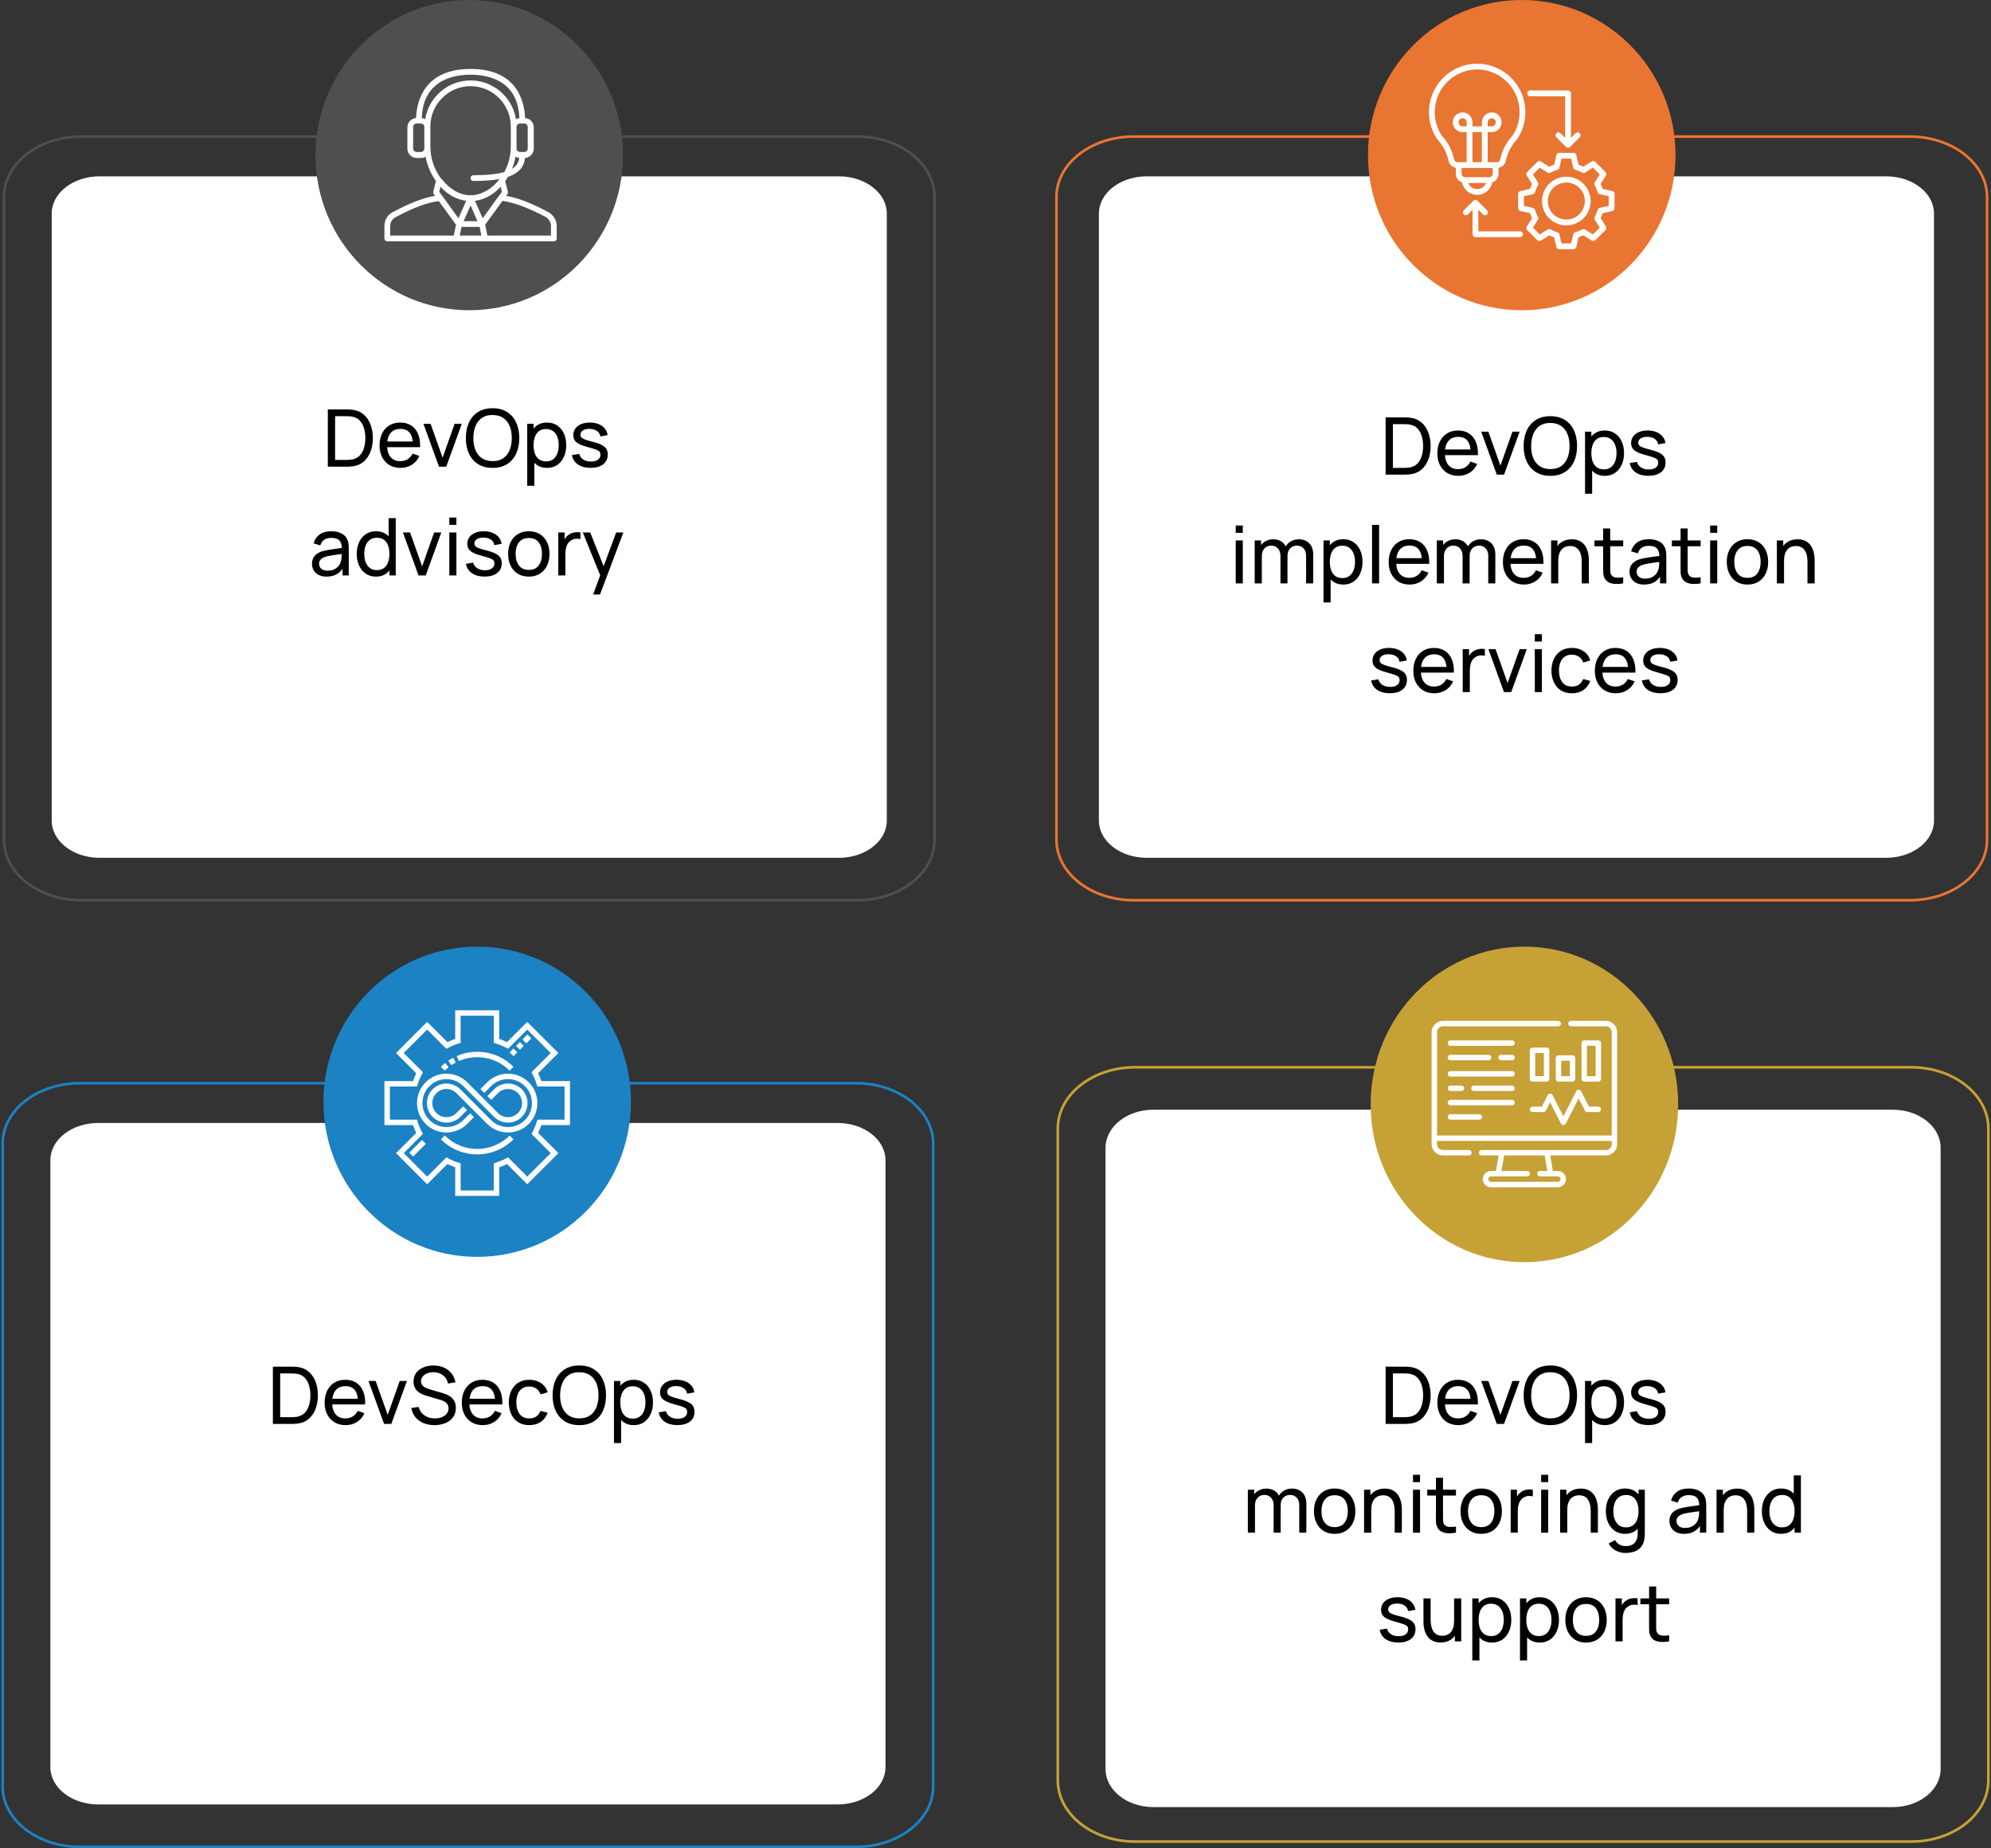 <?xml version="1.0" encoding="UTF-8"?> <svg xmlns="http://www.w3.org/2000/svg" width="751" height="697" viewBox="0 0 751 697" fill="none"><rect x="0" y="0" width="751" height="697" fill="#333333" stroke="none"/><g clip-path="url(#clip0_2291_7421)"><path d="M37.553 66.5H316.447C326.538 66.5 334.5 72.885 334.5 80.522V309.478C334.5 317.115 326.538 323.5 316.447 323.5H37.553C27.462 323.5 19.5 317.115 19.5 309.478V80.522C19.5 72.885 27.462 66.5 37.553 66.5Z" fill="white"></path><path d="M432.553 66.5H711.447C721.538 66.5 729.5 72.885 729.5 80.522V309.478C729.5 317.115 721.538 323.5 711.447 323.5H432.553C422.462 323.5 414.5 317.115 414.5 309.478V80.522C414.5 72.885 422.462 66.5 432.553 66.5Z" fill="white"></path><path d="M435.053 418.5H713.947C724.027 418.5 732 425.027 732 432.859V667.141C732 674.973 724.027 681.5 713.947 681.5H435.053C424.973 681.5 417 674.973 417 667.141V432.859C417 425.027 424.973 418.5 435.053 418.5Z" fill="white"></path><path d="M522.651 179.003V157.403H529.311C529.531 157.403 529.916 157.408 530.466 157.418C531.016 157.428 531.541 157.468 532.041 157.538C533.711 157.758 535.106 158.368 536.226 159.368C537.356 160.358 538.206 161.618 538.776 163.148C539.346 164.678 539.631 166.363 539.631 168.203C539.631 170.043 539.346 171.728 538.776 173.258C538.206 174.788 537.356 176.053 536.226 177.053C535.106 178.043 533.711 178.648 532.041 178.868C531.541 178.928 531.011 178.968 530.451 178.988C529.901 178.998 529.521 179.003 529.311 179.003H522.651ZM525.396 176.453H529.311C529.691 176.453 530.116 176.443 530.586 176.423C531.056 176.393 531.466 176.348 531.816 176.288C532.996 176.068 533.951 175.573 534.681 174.803C535.411 174.033 535.946 173.073 536.286 171.923C536.626 170.773 536.796 169.533 536.796 168.203C536.796 166.843 536.621 165.588 536.271 164.438C535.931 163.288 535.396 162.333 534.666 161.573C533.936 160.813 532.986 160.328 531.816 160.118C531.466 160.048 531.051 160.003 530.571 159.983C530.091 159.963 529.671 159.953 529.311 159.953H525.396V176.453ZM550.091 179.453C548.501 179.453 547.111 179.103 545.921 178.403C544.741 177.693 543.821 176.708 543.161 175.448C542.501 174.178 542.171 172.698 542.171 171.008C542.171 169.238 542.496 167.708 543.146 166.418C543.796 165.118 544.701 164.118 545.861 163.418C547.031 162.708 548.401 162.353 549.971 162.353C551.601 162.353 552.986 162.728 554.126 163.478C555.276 164.228 556.136 165.298 556.706 166.688C557.286 168.078 557.536 169.733 557.456 171.653H554.756V170.693C554.726 168.703 554.321 167.218 553.541 166.238C552.761 165.248 551.601 164.753 550.061 164.753C548.411 164.753 547.156 165.283 546.296 166.343C545.436 167.403 545.006 168.923 545.006 170.903C545.006 172.813 545.436 174.293 546.296 175.343C547.156 176.393 548.381 176.918 549.971 176.918C551.041 176.918 551.971 176.673 552.761 176.183C553.551 175.693 554.171 174.988 554.621 174.068L557.186 174.953C556.556 176.383 555.606 177.493 554.336 178.283C553.076 179.063 551.661 179.453 550.091 179.453ZM544.106 171.653V169.508H556.076V171.653H544.106ZM564.589 179.003L558.709 162.803H561.409L565.954 175.598L570.484 162.803H573.199L567.319 179.003H564.589ZM584.792 179.453C582.642 179.453 580.817 178.978 579.317 178.028C577.817 177.078 576.672 175.758 575.882 174.068C575.102 172.378 574.712 170.423 574.712 168.203C574.712 165.983 575.102 164.028 575.882 162.338C576.672 160.648 577.817 159.328 579.317 158.378C580.817 157.428 582.642 156.953 584.792 156.953C586.952 156.953 588.782 157.428 590.282 158.378C591.782 159.328 592.922 160.648 593.702 162.338C594.482 164.028 594.872 165.983 594.872 168.203C594.872 170.423 594.482 172.378 593.702 174.068C592.922 175.758 591.782 177.078 590.282 178.028C588.782 178.978 586.952 179.453 584.792 179.453ZM584.792 176.903C586.402 176.913 587.742 176.553 588.812 175.823C589.892 175.083 590.697 174.058 591.227 172.748C591.767 171.438 592.037 169.923 592.037 168.203C592.037 166.473 591.767 164.958 591.227 163.658C590.697 162.358 589.892 161.343 588.812 160.613C587.742 159.883 586.402 159.513 584.792 159.503C583.182 159.493 581.842 159.853 580.772 160.583C579.712 161.313 578.912 162.333 578.372 163.643C577.832 164.953 577.557 166.473 577.547 168.203C577.537 169.923 577.802 171.433 578.342 172.733C578.882 174.033 579.687 175.053 580.757 175.793C581.837 176.523 583.182 176.893 584.792 176.903ZM605.325 179.453C603.805 179.453 602.525 179.078 601.485 178.328C600.445 177.568 599.655 176.543 599.115 175.253C598.585 173.953 598.32 172.498 598.32 170.888C598.32 169.258 598.585 167.798 599.115 166.508C599.655 165.218 600.445 164.203 601.485 163.463C602.535 162.723 603.82 162.353 605.34 162.353C606.84 162.353 608.13 162.728 609.21 163.478C610.3 164.218 611.135 165.233 611.715 166.523C612.295 167.813 612.585 169.268 612.585 170.888C612.585 172.508 612.295 173.963 611.715 175.253C611.135 176.543 610.3 177.568 609.21 178.328C608.13 179.078 606.835 179.453 605.325 179.453ZM597.87 186.203V162.803H600.255V174.728H600.555V186.203H597.87ZM604.995 177.008C606.065 177.008 606.95 176.738 607.65 176.198C608.35 175.658 608.875 174.928 609.225 174.008C609.575 173.078 609.75 172.038 609.75 170.888C609.75 169.748 609.575 168.718 609.225 167.798C608.885 166.878 608.355 166.148 607.635 165.608C606.925 165.068 606.02 164.798 604.92 164.798C603.87 164.798 603 165.058 602.31 165.578C601.62 166.088 601.105 166.803 600.765 167.723C600.425 168.633 600.255 169.688 600.255 170.888C600.255 172.068 600.42 173.123 600.75 174.053C601.09 174.973 601.61 175.698 602.31 176.228C603.01 176.748 603.905 177.008 604.995 177.008ZM621.759 179.438C619.829 179.438 618.244 179.018 617.004 178.178C615.774 177.328 615.019 176.143 614.739 174.623L617.469 174.188C617.689 175.068 618.194 175.768 618.984 176.288C619.774 176.798 620.754 177.053 621.924 177.053C623.034 177.053 623.904 176.823 624.534 176.363C625.164 175.903 625.479 175.278 625.479 174.488C625.479 174.028 625.374 173.658 625.164 173.378C624.954 173.088 624.519 172.818 623.859 172.568C623.209 172.318 622.224 172.018 620.904 171.668C619.474 171.288 618.349 170.893 617.529 170.483C616.709 170.073 616.124 169.598 615.774 169.058C615.424 168.518 615.249 167.863 615.249 167.093C615.249 166.143 615.509 165.313 616.029 164.603C616.549 163.883 617.274 163.328 618.204 162.938C619.144 162.548 620.234 162.353 621.474 162.353C622.704 162.353 623.804 162.548 624.774 162.938C625.744 163.328 626.524 163.883 627.114 164.603C627.714 165.313 628.069 166.143 628.179 167.093L625.449 167.588C625.319 166.718 624.899 166.033 624.189 165.533C623.489 165.033 622.584 164.768 621.474 164.738C620.424 164.698 619.569 164.883 618.909 165.293C618.259 165.703 617.934 166.258 617.934 166.958C617.934 167.348 618.054 167.683 618.294 167.963C618.544 168.243 618.999 168.508 619.659 168.758C620.329 169.008 621.299 169.293 622.569 169.613C623.999 169.973 625.124 170.368 625.944 170.798C626.774 171.218 627.364 171.718 627.714 172.298C628.064 172.868 628.239 173.573 628.239 174.413C628.239 175.973 627.664 177.203 626.514 178.103C625.364 178.993 623.779 179.438 621.759 179.438ZM466.115 200.938V198.178H468.785V200.938H466.115ZM466.115 220.003V203.803H468.785V220.003H466.115ZM492.651 220.003L492.666 209.638C492.666 208.428 492.341 207.483 491.691 206.803C491.051 206.113 490.216 205.768 489.186 205.768C488.586 205.768 488.016 205.908 487.476 206.188C486.936 206.458 486.496 206.888 486.156 207.478C485.816 208.058 485.646 208.803 485.646 209.713L484.236 209.143C484.216 207.993 484.451 206.988 484.941 206.128C485.441 205.258 486.121 204.583 486.981 204.103C487.841 203.623 488.811 203.383 489.891 203.383C491.581 203.383 492.911 203.898 493.881 204.928C494.851 205.948 495.336 207.323 495.336 209.053L495.321 220.003H492.651ZM473.271 220.003V203.803H475.656V208.138H475.956V220.003H473.271ZM482.976 220.003L482.991 209.743C482.991 208.503 482.671 207.533 482.031 206.833C481.391 206.123 480.541 205.768 479.481 205.768C478.431 205.768 477.581 206.128 476.931 206.848C476.281 207.568 475.956 208.523 475.956 209.713L474.546 208.873C474.546 207.823 474.796 206.883 475.296 206.053C475.796 205.223 476.476 204.573 477.336 204.103C478.196 203.623 479.171 203.383 480.261 203.383C481.351 203.383 482.301 203.613 483.111 204.073C483.921 204.533 484.546 205.193 484.986 206.053C485.426 206.903 485.646 207.918 485.646 209.098L485.631 220.003H482.976ZM506.683 220.453C505.163 220.453 503.883 220.078 502.843 219.328C501.803 218.568 501.013 217.543 500.473 216.253C499.943 214.953 499.678 213.498 499.678 211.888C499.678 210.258 499.943 208.798 500.473 207.508C501.013 206.218 501.803 205.203 502.843 204.463C503.893 203.723 505.178 203.353 506.698 203.353C508.198 203.353 509.488 203.728 510.568 204.478C511.658 205.218 512.493 206.233 513.073 207.523C513.653 208.813 513.943 210.268 513.943 211.888C513.943 213.508 513.653 214.963 513.073 216.253C512.493 217.543 511.658 218.568 510.568 219.328C509.488 220.078 508.193 220.453 506.683 220.453ZM499.228 227.203V203.803H501.613V215.728H501.913V227.203H499.228ZM506.353 218.008C507.423 218.008 508.308 217.738 509.008 217.198C509.708 216.658 510.233 215.928 510.583 215.008C510.933 214.078 511.108 213.038 511.108 211.888C511.108 210.748 510.933 209.718 510.583 208.798C510.243 207.878 509.713 207.148 508.993 206.608C508.283 206.068 507.378 205.798 506.278 205.798C505.228 205.798 504.358 206.058 503.668 206.578C502.978 207.088 502.463 207.803 502.123 208.723C501.783 209.633 501.613 210.688 501.613 211.888C501.613 213.068 501.778 214.123 502.108 215.053C502.448 215.973 502.968 216.698 503.668 217.228C504.368 217.748 505.263 218.008 506.353 218.008ZM517.531 220.003V197.953H520.201V220.003H517.531ZM531.722 220.453C530.132 220.453 528.742 220.103 527.552 219.403C526.372 218.693 525.452 217.708 524.792 216.448C524.132 215.178 523.802 213.698 523.802 212.008C523.802 210.238 524.127 208.708 524.777 207.418C525.427 206.118 526.332 205.118 527.492 204.418C528.662 203.708 530.032 203.353 531.602 203.353C533.232 203.353 534.617 203.728 535.757 204.478C536.907 205.228 537.767 206.298 538.337 207.688C538.917 209.078 539.167 210.733 539.087 212.653H536.387V211.693C536.357 209.703 535.952 208.218 535.172 207.238C534.392 206.248 533.232 205.753 531.692 205.753C530.042 205.753 528.787 206.283 527.927 207.343C527.067 208.403 526.637 209.923 526.637 211.903C526.637 213.813 527.067 215.293 527.927 216.343C528.787 217.393 530.012 217.918 531.602 217.918C532.672 217.918 533.602 217.673 534.392 217.183C535.182 216.693 535.802 215.988 536.252 215.068L538.817 215.953C538.187 217.383 537.237 218.493 535.967 219.283C534.707 220.063 533.292 220.453 531.722 220.453ZM525.737 212.653V210.508H537.707V212.653H525.737ZM561.352 220.003L561.367 209.638C561.367 208.428 561.042 207.483 560.392 206.803C559.752 206.113 558.917 205.768 557.887 205.768C557.287 205.768 556.717 205.908 556.177 206.188C555.637 206.458 555.197 206.888 554.857 207.478C554.517 208.058 554.347 208.803 554.347 209.713L552.937 209.143C552.917 207.993 553.152 206.988 553.642 206.128C554.142 205.258 554.822 204.583 555.682 204.103C556.542 203.623 557.512 203.383 558.592 203.383C560.282 203.383 561.612 203.898 562.582 204.928C563.552 205.948 564.037 207.323 564.037 209.053L564.022 220.003H561.352ZM541.972 220.003V203.803H544.357V208.138H544.657V220.003H541.972ZM551.677 220.003L551.692 209.743C551.692 208.503 551.372 207.533 550.732 206.833C550.092 206.123 549.242 205.768 548.182 205.768C547.132 205.768 546.282 206.128 545.632 206.848C544.982 207.568 544.657 208.523 544.657 209.713L543.247 208.873C543.247 207.823 543.497 206.883 543.997 206.053C544.497 205.223 545.177 204.573 546.037 204.103C546.897 203.623 547.872 203.383 548.962 203.383C550.052 203.383 551.002 203.613 551.812 204.073C552.622 204.533 553.247 205.193 553.687 206.053C554.127 206.903 554.347 207.918 554.347 209.098L554.332 220.003H551.677ZM574.817 220.453C573.227 220.453 571.837 220.103 570.647 219.403C569.467 218.693 568.547 217.708 567.887 216.448C567.227 215.178 566.897 213.698 566.897 212.008C566.897 210.238 567.222 208.708 567.872 207.418C568.522 206.118 569.427 205.118 570.587 204.418C571.757 203.708 573.127 203.353 574.697 203.353C576.327 203.353 577.712 203.728 578.852 204.478C580.002 205.228 580.862 206.298 581.432 207.688C582.012 209.078 582.262 210.733 582.182 212.653H579.482V211.693C579.452 209.703 579.047 208.218 578.267 207.238C577.487 206.248 576.327 205.753 574.787 205.753C573.137 205.753 571.882 206.283 571.022 207.343C570.162 208.403 569.732 209.923 569.732 211.903C569.732 213.813 570.162 215.293 571.022 216.343C571.882 217.393 573.107 217.918 574.697 217.918C575.767 217.918 576.697 217.673 577.487 217.183C578.277 216.693 578.897 215.988 579.347 215.068L581.912 215.953C581.282 217.383 580.332 218.493 579.062 219.283C577.802 220.063 576.387 220.453 574.817 220.453ZM568.832 212.653V210.508H580.802V212.653H568.832ZM596.617 220.003V211.888C596.617 211.118 596.547 210.378 596.407 209.668C596.277 208.958 596.042 208.323 595.702 207.763C595.372 207.193 594.922 206.743 594.352 206.413C593.792 206.083 593.082 205.918 592.222 205.918C591.552 205.918 590.942 206.033 590.392 206.263C589.852 206.483 589.387 206.823 588.997 207.283C588.607 207.743 588.302 208.323 588.082 209.023C587.872 209.713 587.767 210.528 587.767 211.468L586.012 210.928C586.012 209.358 586.292 208.013 586.852 206.893C587.422 205.763 588.217 204.898 589.237 204.298C590.267 203.688 591.477 203.383 592.867 203.383C593.917 203.383 594.812 203.548 595.552 203.878C596.292 204.208 596.907 204.648 597.397 205.198C597.887 205.738 598.272 206.348 598.552 207.028C598.832 207.698 599.027 208.383 599.137 209.083C599.257 209.773 599.317 210.428 599.317 211.048V220.003H596.617ZM585.067 220.003V203.803H587.467V208.138H587.767V220.003H585.067ZM612.262 220.003C611.302 220.193 610.352 220.268 609.412 220.228C608.482 220.198 607.652 220.013 606.922 219.673C606.192 219.323 605.637 218.783 605.257 218.053C604.937 217.413 604.762 216.768 604.732 216.118C604.712 215.458 604.702 214.713 604.702 213.883V199.303H607.372V213.763C607.372 214.423 607.377 214.988 607.387 215.458C607.407 215.928 607.512 216.333 607.702 216.673C608.062 217.313 608.632 217.688 609.412 217.798C610.202 217.908 611.152 217.878 612.262 217.708V220.003ZM601.417 206.008V203.803H612.262V206.008H601.417ZM620.156 220.453C618.946 220.453 617.931 220.233 617.111 219.793C616.301 219.343 615.686 218.753 615.266 218.023C614.856 217.293 614.651 216.493 614.651 215.623C614.651 214.773 614.811 214.038 615.131 213.418C615.461 212.788 615.921 212.268 616.511 211.858C617.101 211.438 617.806 211.108 618.626 210.868C619.396 210.658 620.256 210.478 621.206 210.328C622.166 210.168 623.136 210.023 624.116 209.893C625.096 209.763 626.011 209.638 626.861 209.518L625.901 210.073C625.931 208.633 625.641 207.568 625.031 206.878C624.431 206.188 623.391 205.843 621.911 205.843C620.931 205.843 620.071 206.068 619.331 206.518C618.601 206.958 618.086 207.678 617.786 208.678L615.251 207.913C615.641 206.493 616.396 205.378 617.516 204.568C618.636 203.758 620.111 203.353 621.941 203.353C623.411 203.353 624.671 203.618 625.721 204.148C626.781 204.668 627.541 205.458 628.001 206.518C628.231 207.018 628.376 207.563 628.436 208.153C628.496 208.733 628.526 209.343 628.526 209.983V220.003H626.156V216.118L626.711 216.478C626.101 217.788 625.246 218.778 624.146 219.448C623.056 220.118 621.726 220.453 620.156 220.453ZM620.561 218.218C621.521 218.218 622.351 218.048 623.051 217.708C623.761 217.358 624.331 216.903 624.761 216.343C625.191 215.773 625.471 215.153 625.601 214.483C625.751 213.983 625.831 213.428 625.841 212.818C625.861 212.198 625.871 211.723 625.871 211.393L626.801 211.798C625.931 211.918 625.076 212.033 624.236 212.143C623.396 212.253 622.601 212.373 621.851 212.503C621.101 212.623 620.426 212.768 619.826 212.938C619.386 213.078 618.971 213.258 618.581 213.478C618.201 213.698 617.891 213.983 617.651 214.333C617.421 214.673 617.306 215.098 617.306 215.608C617.306 216.048 617.416 216.468 617.636 216.868C617.866 217.268 618.216 217.593 618.686 217.843C619.166 218.093 619.791 218.218 620.561 218.218ZM641.471 220.003C640.511 220.193 639.561 220.268 638.621 220.228C637.691 220.198 636.861 220.013 636.131 219.673C635.401 219.323 634.846 218.783 634.466 218.053C634.146 217.413 633.971 216.768 633.941 216.118C633.921 215.458 633.911 214.713 633.911 213.883V199.303H636.581V213.763C636.581 214.423 636.586 214.988 636.596 215.458C636.616 215.928 636.721 216.333 636.911 216.673C637.271 217.313 637.841 217.688 638.621 217.798C639.411 217.908 640.361 217.878 641.471 217.708V220.003ZM630.626 206.008V203.803H641.471V206.008H630.626ZM645.06 200.938V198.178H647.73V200.938H645.06ZM645.06 220.003V203.803H647.73V220.003H645.06ZM659.131 220.453C657.521 220.453 656.131 220.088 654.961 219.358C653.801 218.628 652.906 217.618 652.276 216.328C651.646 215.038 651.331 213.558 651.331 211.888C651.331 210.188 651.651 208.698 652.291 207.418C652.931 206.138 653.836 205.143 655.006 204.433C656.176 203.713 657.551 203.353 659.131 203.353C660.751 203.353 662.146 203.718 663.316 204.448C664.486 205.168 665.381 206.173 666.001 207.463C666.631 208.743 666.946 210.218 666.946 211.888C666.946 213.578 666.631 215.068 666.001 216.358C665.371 217.638 664.471 218.643 663.301 219.373C662.131 220.093 660.741 220.453 659.131 220.453ZM659.131 217.918C660.811 217.918 662.061 217.358 662.881 216.238C663.701 215.118 664.111 213.668 664.111 211.888C664.111 210.058 663.696 208.603 662.866 207.523C662.036 206.433 660.791 205.888 659.131 205.888C658.001 205.888 657.071 206.143 656.341 206.653C655.611 207.163 655.066 207.868 654.706 208.768C654.346 209.668 654.166 210.708 654.166 211.888C654.166 213.708 654.586 215.168 655.426 216.268C656.266 217.368 657.501 217.918 659.131 217.918ZM681.783 220.003V211.888C681.783 211.118 681.713 210.378 681.573 209.668C681.443 208.958 681.208 208.323 680.868 207.763C680.538 207.193 680.088 206.743 679.518 206.413C678.958 206.083 678.248 205.918 677.388 205.918C676.718 205.918 676.108 206.033 675.558 206.263C675.018 206.483 674.553 206.823 674.163 207.283C673.773 207.743 673.468 208.323 673.248 209.023C673.038 209.713 672.933 210.528 672.933 211.468L671.178 210.928C671.178 209.358 671.458 208.013 672.018 206.893C672.588 205.763 673.383 204.898 674.403 204.298C675.433 203.688 676.643 203.383 678.033 203.383C679.083 203.383 679.978 203.548 680.718 203.878C681.458 204.208 682.073 204.648 682.563 205.198C683.053 205.738 683.438 206.348 683.718 207.028C683.998 207.698 684.193 208.383 684.303 209.083C684.423 209.773 684.483 210.428 684.483 211.048V220.003H681.783ZM670.233 220.003V203.803H672.633V208.138H672.933V220.003H670.233ZM524.215 261.438C522.285 261.438 520.7 261.018 519.46 260.178C518.23 259.328 517.475 258.143 517.195 256.623L519.925 256.188C520.145 257.068 520.65 257.768 521.44 258.288C522.23 258.798 523.21 259.053 524.38 259.053C525.49 259.053 526.36 258.823 526.99 258.363C527.62 257.903 527.935 257.278 527.935 256.488C527.935 256.028 527.83 255.658 527.62 255.378C527.41 255.088 526.975 254.818 526.315 254.568C525.665 254.318 524.68 254.018 523.36 253.668C521.93 253.288 520.805 252.893 519.985 252.483C519.165 252.073 518.58 251.598 518.23 251.058C517.88 250.518 517.705 249.863 517.705 249.093C517.705 248.143 517.965 247.313 518.485 246.603C519.005 245.883 519.73 245.328 520.66 244.938C521.6 244.548 522.69 244.353 523.93 244.353C525.16 244.353 526.26 244.548 527.23 244.938C528.2 245.328 528.98 245.883 529.57 246.603C530.17 247.313 530.525 248.143 530.635 249.093L527.905 249.588C527.775 248.718 527.355 248.033 526.645 247.533C525.945 247.033 525.04 246.768 523.93 246.738C522.88 246.698 522.025 246.883 521.365 247.293C520.715 247.703 520.39 248.258 520.39 248.958C520.39 249.348 520.51 249.683 520.75 249.963C521 250.243 521.455 250.508 522.115 250.758C522.785 251.008 523.755 251.293 525.025 251.613C526.455 251.973 527.58 252.368 528.4 252.798C529.23 253.218 529.82 253.718 530.17 254.298C530.52 254.868 530.695 255.573 530.695 256.413C530.695 257.973 530.12 259.203 528.97 260.103C527.82 260.993 526.235 261.438 524.215 261.438ZM541.023 261.453C539.433 261.453 538.043 261.103 536.853 260.403C535.673 259.693 534.753 258.708 534.093 257.448C533.433 256.178 533.103 254.698 533.103 253.008C533.103 251.238 533.428 249.708 534.078 248.418C534.728 247.118 535.633 246.118 536.793 245.418C537.963 244.708 539.333 244.353 540.903 244.353C542.533 244.353 543.918 244.728 545.058 245.478C546.208 246.228 547.068 247.298 547.638 248.688C548.218 250.078 548.468 251.733 548.388 253.653H545.688V252.693C545.658 250.703 545.253 249.218 544.473 248.238C543.693 247.248 542.533 246.753 540.993 246.753C539.343 246.753 538.088 247.283 537.228 248.343C536.368 249.403 535.938 250.923 535.938 252.903C535.938 254.813 536.368 256.293 537.228 257.343C538.088 258.393 539.313 258.918 540.903 258.918C541.973 258.918 542.903 258.673 543.693 258.183C544.483 257.693 545.103 256.988 545.553 256.068L548.118 256.953C547.488 258.383 546.538 259.493 545.268 260.283C544.008 261.063 542.593 261.453 541.023 261.453ZM535.038 253.653V251.508H547.008V253.653H535.038ZM551.728 261.003V244.803H554.113V248.718L553.723 248.208C553.913 247.708 554.158 247.248 554.458 246.828C554.768 246.408 555.113 246.063 555.493 245.793C555.913 245.453 556.388 245.193 556.918 245.013C557.448 244.833 557.988 244.728 558.538 244.698C559.088 244.658 559.603 244.693 560.083 244.803V247.308C559.523 247.158 558.908 247.118 558.238 247.188C557.568 247.258 556.948 247.503 556.378 247.923C555.858 248.293 555.453 248.743 555.163 249.273C554.883 249.803 554.688 250.378 554.578 250.998C554.468 251.608 554.413 252.233 554.413 252.873V261.003H551.728ZM567.299 261.003L561.419 244.803H564.119L568.664 257.598L573.194 244.803H575.909L570.029 261.003H567.299ZM578.922 241.938V239.178H581.592V241.938H578.922ZM578.922 261.003V244.803H581.592V261.003H578.922ZM592.918 261.453C591.278 261.453 589.883 261.088 588.733 260.358C587.593 259.618 586.723 258.603 586.123 257.313C585.523 256.023 585.213 254.553 585.193 252.903C585.213 251.213 585.528 249.728 586.138 248.448C586.758 247.158 587.643 246.153 588.793 245.433C589.943 244.713 591.328 244.353 592.948 244.353C594.658 244.353 596.128 244.773 597.358 245.613C598.598 246.453 599.428 247.603 599.848 249.063L597.208 249.858C596.868 248.918 596.313 248.188 595.543 247.668C594.783 247.148 593.908 246.888 592.918 246.888C591.808 246.888 590.893 247.148 590.173 247.668C589.453 248.178 588.918 248.888 588.568 249.798C588.218 250.698 588.038 251.733 588.028 252.903C588.048 254.703 588.463 256.158 589.273 257.268C590.093 258.368 591.308 258.918 592.918 258.918C593.978 258.918 594.858 258.678 595.558 258.198C596.258 257.708 596.788 257.003 597.148 256.083L599.848 256.788C599.288 258.298 598.413 259.453 597.223 260.253C596.033 261.053 594.598 261.453 592.918 261.453ZM609.49 261.453C607.9 261.453 606.51 261.103 605.32 260.403C604.14 259.693 603.22 258.708 602.56 257.448C601.9 256.178 601.57 254.698 601.57 253.008C601.57 251.238 601.895 249.708 602.545 248.418C603.195 247.118 604.1 246.118 605.26 245.418C606.43 244.708 607.8 244.353 609.37 244.353C611 244.353 612.385 244.728 613.525 245.478C614.675 246.228 615.535 247.298 616.105 248.688C616.685 250.078 616.935 251.733 616.855 253.653H614.155V252.693C614.125 250.703 613.72 249.218 612.94 248.238C612.16 247.248 611 246.753 609.46 246.753C607.81 246.753 606.555 247.283 605.695 248.343C604.835 249.403 604.405 250.923 604.405 252.903C604.405 254.813 604.835 256.293 605.695 257.343C606.555 258.393 607.78 258.918 609.37 258.918C610.44 258.918 611.37 258.673 612.16 258.183C612.95 257.693 613.57 256.988 614.02 256.068L616.585 256.953C615.955 258.383 615.005 259.493 613.735 260.283C612.475 261.063 611.06 261.453 609.49 261.453ZM603.505 253.653V251.508H615.475V253.653H603.505ZM626.315 261.438C624.385 261.438 622.8 261.018 621.56 260.178C620.33 259.328 619.575 258.143 619.295 256.623L622.025 256.188C622.245 257.068 622.75 257.768 623.54 258.288C624.33 258.798 625.31 259.053 626.48 259.053C627.59 259.053 628.46 258.823 629.09 258.363C629.72 257.903 630.035 257.278 630.035 256.488C630.035 256.028 629.93 255.658 629.72 255.378C629.51 255.088 629.075 254.818 628.415 254.568C627.765 254.318 626.78 254.018 625.46 253.668C624.03 253.288 622.905 252.893 622.085 252.483C621.265 252.073 620.68 251.598 620.33 251.058C619.98 250.518 619.805 249.863 619.805 249.093C619.805 248.143 620.065 247.313 620.585 246.603C621.105 245.883 621.83 245.328 622.76 244.938C623.7 244.548 624.79 244.353 626.03 244.353C627.26 244.353 628.36 244.548 629.33 244.938C630.3 245.328 631.08 245.883 631.67 246.603C632.27 247.313 632.625 248.143 632.735 249.093L630.005 249.588C629.875 248.718 629.455 248.033 628.745 247.533C628.045 247.033 627.14 246.768 626.03 246.738C624.98 246.698 624.125 246.883 623.465 247.293C622.815 247.703 622.49 248.258 622.49 248.958C622.49 249.348 622.61 249.683 622.85 249.963C623.1 250.243 623.555 250.508 624.215 250.758C624.885 251.008 625.855 251.293 627.125 251.613C628.555 251.973 629.68 252.368 630.5 252.798C631.33 253.218 631.92 253.718 632.27 254.298C632.62 254.868 632.795 255.573 632.795 256.413C632.795 257.973 632.22 259.203 631.07 260.103C629.92 260.993 628.335 261.438 626.315 261.438Z" fill="black"></path><path d="M30.648 51.5H323.352C339.57 51.5 352.5 61.795 352.5 74.258V316.742C352.5 329.205 339.57 339.5 323.352 339.5H30.648C14.43 339.5 1.5 329.205 1.5 316.742V74.258C1.5 61.795 14.43 51.5 30.648 51.5Z" stroke="#4F4F4F"></path><path d="M427.648 51.5H720.352C736.57 51.5 749.5 61.795 749.5 74.258V316.742C749.5 329.205 736.57 339.5 720.352 339.5H427.648C411.43 339.5 398.5 329.205 398.5 316.742V74.258C398.5 61.795 411.43 51.5 427.648 51.5Z" stroke="#E97532"></path><path d="M235 58.5C235 90.809 209.033 117 177 117C144.967 117 119 90.809 119 58.5C119 26.191 144.967 0 177 0C209.033 0 235 26.191 235 58.5Z" fill="#4F4F4F"></path><path d="M632 58.5C632 90.809 606.033 117 574 117C541.967 117 516 90.809 516 58.5C516 26.191 541.967 0 574 0C606.033 0 632 26.191 632 58.5Z" fill="#E97532"></path><path d="M522.652 537.003V515.403H529.312C529.532 515.403 529.917 515.408 530.467 515.418C531.017 515.428 531.542 515.468 532.042 515.538C533.712 515.758 535.107 516.368 536.227 517.368C537.357 518.358 538.207 519.618 538.777 521.148C539.347 522.678 539.632 524.363 539.632 526.203C539.632 528.043 539.347 529.728 538.777 531.258C538.207 532.788 537.357 534.053 536.227 535.053C535.107 536.043 533.712 536.648 532.042 536.868C531.542 536.928 531.012 536.968 530.452 536.988C529.902 536.998 529.522 537.003 529.312 537.003H522.652ZM525.397 534.453H529.312C529.692 534.453 530.117 534.443 530.587 534.423C531.057 534.393 531.467 534.348 531.817 534.288C532.997 534.068 533.952 533.573 534.682 532.803C535.412 532.033 535.947 531.073 536.287 529.923C536.627 528.773 536.797 527.533 536.797 526.203C536.797 524.843 536.622 523.588 536.272 522.438C535.932 521.288 535.397 520.333 534.667 519.573C533.937 518.813 532.987 518.328 531.817 518.118C531.467 518.048 531.052 518.003 530.572 517.983C530.092 517.963 529.672 517.953 529.312 517.953H525.397V534.453ZM550.092 537.453C548.502 537.453 547.112 537.103 545.922 536.403C544.742 535.693 543.822 534.708 543.162 533.448C542.502 532.178 542.172 530.698 542.172 529.008C542.172 527.238 542.497 525.708 543.147 524.418C543.797 523.118 544.702 522.118 545.862 521.418C547.032 520.708 548.402 520.353 549.972 520.353C551.602 520.353 552.987 520.728 554.127 521.478C555.277 522.228 556.137 523.298 556.707 524.688C557.287 526.078 557.537 527.733 557.457 529.653H554.757V528.693C554.727 526.703 554.322 525.218 553.542 524.238C552.762 523.248 551.602 522.753 550.062 522.753C548.412 522.753 547.157 523.283 546.297 524.343C545.437 525.403 545.007 526.923 545.007 528.903C545.007 530.813 545.437 532.293 546.297 533.343C547.157 534.393 548.382 534.918 549.972 534.918C551.042 534.918 551.972 534.673 552.762 534.183C553.552 533.693 554.172 532.988 554.622 532.068L557.187 532.953C556.557 534.383 555.607 535.493 554.337 536.283C553.077 537.063 551.662 537.453 550.092 537.453ZM544.107 529.653V527.508H556.077V529.653H544.107ZM564.59 537.003L558.71 520.803H561.41L565.955 533.598L570.485 520.803H573.2L567.32 537.003H564.59ZM584.793 537.453C582.643 537.453 580.818 536.978 579.318 536.028C577.818 535.078 576.673 533.758 575.883 532.068C575.103 530.378 574.713 528.423 574.713 526.203C574.713 523.983 575.103 522.028 575.883 520.338C576.673 518.648 577.818 517.328 579.318 516.378C580.818 515.428 582.643 514.953 584.793 514.953C586.953 514.953 588.783 515.428 590.283 516.378C591.783 517.328 592.923 518.648 593.703 520.338C594.483 522.028 594.873 523.983 594.873 526.203C594.873 528.423 594.483 530.378 593.703 532.068C592.923 533.758 591.783 535.078 590.283 536.028C588.783 536.978 586.953 537.453 584.793 537.453ZM584.793 534.903C586.403 534.913 587.743 534.553 588.813 533.823C589.893 533.083 590.698 532.058 591.228 530.748C591.768 529.438 592.038 527.923 592.038 526.203C592.038 524.473 591.768 522.958 591.228 521.658C590.698 520.358 589.893 519.343 588.813 518.613C587.743 517.883 586.403 517.513 584.793 517.503C583.183 517.493 581.843 517.853 580.773 518.583C579.713 519.313 578.913 520.333 578.373 521.643C577.833 522.953 577.558 524.473 577.548 526.203C577.538 527.923 577.803 529.433 578.343 530.733C578.883 532.033 579.688 533.053 580.758 533.793C581.838 534.523 583.183 534.893 584.793 534.903ZM605.326 537.453C603.806 537.453 602.526 537.078 601.486 536.328C600.446 535.568 599.656 534.543 599.116 533.253C598.586 531.953 598.321 530.498 598.321 528.888C598.321 527.258 598.586 525.798 599.116 524.508C599.656 523.218 600.446 522.203 601.486 521.463C602.536 520.723 603.821 520.353 605.341 520.353C606.841 520.353 608.131 520.728 609.211 521.478C610.301 522.218 611.136 523.233 611.716 524.523C612.296 525.813 612.586 527.268 612.586 528.888C612.586 530.508 612.296 531.963 611.716 533.253C611.136 534.543 610.301 535.568 609.211 536.328C608.131 537.078 606.836 537.453 605.326 537.453ZM597.871 544.203V520.803H600.256V532.728H600.556V544.203H597.871ZM604.996 535.008C606.066 535.008 606.951 534.738 607.651 534.198C608.351 533.658 608.876 532.928 609.226 532.008C609.576 531.078 609.751 530.038 609.751 528.888C609.751 527.748 609.576 526.718 609.226 525.798C608.886 524.878 608.356 524.148 607.636 523.608C606.926 523.068 606.021 522.798 604.921 522.798C603.871 522.798 603.001 523.058 602.311 523.578C601.621 524.088 601.106 524.803 600.766 525.723C600.426 526.633 600.256 527.688 600.256 528.888C600.256 530.068 600.421 531.123 600.751 532.053C601.091 532.973 601.611 533.698 602.311 534.228C603.011 534.748 603.906 535.008 604.996 535.008ZM621.76 537.438C619.83 537.438 618.245 537.018 617.005 536.178C615.775 535.328 615.02 534.143 614.74 532.623L617.47 532.188C617.69 533.068 618.195 533.768 618.985 534.288C619.775 534.798 620.755 535.053 621.925 535.053C623.035 535.053 623.905 534.823 624.535 534.363C625.165 533.903 625.48 533.278 625.48 532.488C625.48 532.028 625.375 531.658 625.165 531.378C624.955 531.088 624.52 530.818 623.86 530.568C623.21 530.318 622.225 530.018 620.905 529.668C619.475 529.288 618.35 528.893 617.53 528.483C616.71 528.073 616.125 527.598 615.775 527.058C615.425 526.518 615.25 525.863 615.25 525.093C615.25 524.143 615.51 523.313 616.03 522.603C616.55 521.883 617.275 521.328 618.205 520.938C619.145 520.548 620.235 520.353 621.475 520.353C622.705 520.353 623.805 520.548 624.775 520.938C625.745 521.328 626.525 521.883 627.115 522.603C627.715 523.313 628.07 524.143 628.18 525.093L625.45 525.588C625.32 524.718 624.9 524.033 624.19 523.533C623.49 523.033 622.585 522.768 621.475 522.738C620.425 522.698 619.57 522.883 618.91 523.293C618.26 523.703 617.935 524.258 617.935 524.958C617.935 525.348 618.055 525.683 618.295 525.963C618.545 526.243 619 526.508 619.66 526.758C620.33 527.008 621.3 527.293 622.57 527.613C624 527.973 625.125 528.368 625.945 528.798C626.775 529.218 627.365 529.718 627.715 530.298C628.065 530.868 628.24 531.573 628.24 532.413C628.24 533.973 627.665 535.203 626.515 536.103C625.365 536.993 623.78 537.438 621.76 537.438ZM490.073 578.003L490.088 567.638C490.088 566.428 489.763 565.483 489.113 564.803C488.473 564.113 487.638 563.768 486.608 563.768C486.008 563.768 485.438 563.908 484.898 564.188C484.358 564.458 483.918 564.888 483.578 565.478C483.238 566.058 483.068 566.803 483.068 567.713L481.658 567.143C481.638 565.993 481.873 564.988 482.363 564.128C482.863 563.258 483.543 562.583 484.403 562.103C485.263 561.623 486.233 561.383 487.313 561.383C489.003 561.383 490.333 561.898 491.303 562.928C492.273 563.948 492.758 565.323 492.758 567.053L492.743 578.003H490.073ZM470.693 578.003V561.803H473.078V566.138H473.378V578.003H470.693ZM480.398 578.003L480.413 567.743C480.413 566.503 480.093 565.533 479.453 564.833C478.813 564.123 477.963 563.768 476.903 563.768C475.853 563.768 475.003 564.128 474.353 564.848C473.703 565.568 473.378 566.523 473.378 567.713L471.968 566.873C471.968 565.823 472.218 564.883 472.718 564.053C473.218 563.223 473.898 562.573 474.758 562.103C475.618 561.623 476.593 561.383 477.683 561.383C478.773 561.383 479.723 561.613 480.533 562.073C481.343 562.533 481.968 563.193 482.408 564.053C482.848 564.903 483.068 565.918 483.068 567.098L483.053 578.003H480.398ZM503.419 578.453C501.809 578.453 500.419 578.088 499.249 577.358C498.089 576.628 497.194 575.618 496.564 574.328C495.934 573.038 495.619 571.558 495.619 569.888C495.619 568.188 495.939 566.698 496.579 565.418C497.219 564.138 498.124 563.143 499.294 562.433C500.464 561.713 501.839 561.353 503.419 561.353C505.039 561.353 506.434 561.718 507.604 562.448C508.774 563.168 509.669 564.173 510.289 565.463C510.919 566.743 511.234 568.218 511.234 569.888C511.234 571.578 510.919 573.068 510.289 574.358C509.659 575.638 508.759 576.643 507.589 577.373C506.419 578.093 505.029 578.453 503.419 578.453ZM503.419 575.918C505.099 575.918 506.349 575.358 507.169 574.238C507.989 573.118 508.399 571.668 508.399 569.888C508.399 568.058 507.984 566.603 507.154 565.523C506.324 564.433 505.079 563.888 503.419 563.888C502.289 563.888 501.359 564.143 500.629 564.653C499.899 565.163 499.354 565.868 498.994 566.768C498.634 567.668 498.454 568.708 498.454 569.888C498.454 571.708 498.874 573.168 499.714 574.268C500.554 575.368 501.789 575.918 503.419 575.918ZM526.072 578.003V569.888C526.072 569.118 526.002 568.378 525.862 567.668C525.732 566.958 525.497 566.323 525.157 565.763C524.827 565.193 524.377 564.743 523.807 564.413C523.247 564.083 522.537 563.918 521.677 563.918C521.007 563.918 520.397 564.033 519.847 564.263C519.307 564.483 518.842 564.823 518.452 565.283C518.062 565.743 517.757 566.323 517.537 567.023C517.327 567.713 517.222 568.528 517.222 569.468L515.467 568.928C515.467 567.358 515.747 566.013 516.307 564.893C516.877 563.763 517.672 562.898 518.692 562.298C519.722 561.688 520.932 561.383 522.322 561.383C523.372 561.383 524.267 561.548 525.007 561.878C525.747 562.208 526.362 562.648 526.852 563.198C527.342 563.738 527.727 564.348 528.007 565.028C528.287 565.698 528.482 566.383 528.592 567.083C528.712 567.773 528.772 568.428 528.772 569.048V578.003H526.072ZM514.522 578.003V561.803H516.922V566.138H517.222V578.003H514.522ZM532.971 558.938V556.178H535.641V558.938H532.971ZM532.971 578.003V561.803H535.641V578.003H532.971ZM549.187 578.003C548.227 578.193 547.277 578.268 546.337 578.228C545.407 578.198 544.577 578.013 543.847 577.673C543.117 577.323 542.562 576.783 542.182 576.053C541.862 575.413 541.687 574.768 541.657 574.118C541.637 573.458 541.627 572.713 541.627 571.883V557.303H544.297V571.763C544.297 572.423 544.302 572.988 544.312 573.458C544.332 573.928 544.437 574.333 544.627 574.673C544.987 575.313 545.557 575.688 546.337 575.798C547.127 575.908 548.077 575.878 549.187 575.708V578.003ZM538.342 564.008V561.803H549.187V564.008H538.342ZM558.702 578.453C557.092 578.453 555.702 578.088 554.532 577.358C553.372 576.628 552.477 575.618 551.847 574.328C551.217 573.038 550.902 571.558 550.902 569.888C550.902 568.188 551.222 566.698 551.862 565.418C552.502 564.138 553.407 563.143 554.577 562.433C555.747 561.713 557.122 561.353 558.702 561.353C560.322 561.353 561.717 561.718 562.887 562.448C564.057 563.168 564.952 564.173 565.572 565.463C566.202 566.743 566.517 568.218 566.517 569.888C566.517 571.578 566.202 573.068 565.572 574.358C564.942 575.638 564.042 576.643 562.872 577.373C561.702 578.093 560.312 578.453 558.702 578.453ZM558.702 575.918C560.382 575.918 561.632 575.358 562.452 574.238C563.272 573.118 563.682 571.668 563.682 569.888C563.682 568.058 563.267 566.603 562.437 565.523C561.607 564.433 560.362 563.888 558.702 563.888C557.572 563.888 556.642 564.143 555.912 564.653C555.182 565.163 554.637 565.868 554.277 566.768C553.917 567.668 553.737 568.708 553.737 569.888C553.737 571.708 554.157 573.168 554.997 574.268C555.837 575.368 557.072 575.918 558.702 575.918ZM569.82 578.003V561.803H572.205V565.718L571.815 565.208C572.005 564.708 572.25 564.248 572.55 563.828C572.86 563.408 573.205 563.063 573.585 562.793C574.005 562.453 574.48 562.193 575.01 562.013C575.54 561.833 576.08 561.728 576.63 561.698C577.18 561.658 577.695 561.693 578.175 561.803V564.308C577.615 564.158 577 564.118 576.33 564.188C575.66 564.258 575.04 564.503 574.47 564.923C573.95 565.293 573.545 565.743 573.255 566.273C572.975 566.803 572.78 567.378 572.67 567.998C572.56 568.608 572.505 569.233 572.505 569.873V578.003H569.82ZM581.311 558.938V556.178H583.981V558.938H581.311ZM581.311 578.003V561.803H583.981V578.003H581.311ZM600.017 578.003V569.888C600.017 569.118 599.947 568.378 599.807 567.668C599.677 566.958 599.442 566.323 599.102 565.763C598.772 565.193 598.322 564.743 597.752 564.413C597.192 564.083 596.482 563.918 595.622 563.918C594.952 563.918 594.342 564.033 593.792 564.263C593.252 564.483 592.787 564.823 592.397 565.283C592.007 565.743 591.702 566.323 591.482 567.023C591.272 567.713 591.167 568.528 591.167 569.468L589.412 568.928C589.412 567.358 589.692 566.013 590.252 564.893C590.822 563.763 591.617 562.898 592.637 562.298C593.667 561.688 594.877 561.383 596.267 561.383C597.317 561.383 598.212 561.548 598.952 561.878C599.692 562.208 600.307 562.648 600.797 563.198C601.287 563.738 601.672 564.348 601.952 565.028C602.232 565.698 602.427 566.383 602.537 567.083C602.657 567.773 602.717 568.428 602.717 569.048V578.003H600.017ZM588.467 578.003V561.803H590.867V566.138H591.167V578.003H588.467ZM613.172 585.653C612.322 585.653 611.492 585.523 610.682 585.263C609.872 585.003 609.127 584.608 608.447 584.078C607.777 583.558 607.217 582.898 606.767 582.098L609.212 580.808C609.612 581.598 610.177 582.173 610.907 582.533C611.647 582.893 612.407 583.073 613.187 583.073C614.217 583.073 615.072 582.883 615.752 582.503C616.432 582.133 616.932 581.578 617.252 580.838C617.582 580.098 617.742 579.178 617.732 578.078V573.653H618.047V561.803H620.417V578.108C620.417 578.548 620.402 578.973 620.372 579.383C620.352 579.793 620.302 580.198 620.222 580.598C620.012 581.748 619.597 582.693 618.977 583.433C618.357 584.183 617.557 584.738 616.577 585.098C615.597 585.468 614.462 585.653 613.172 585.653ZM612.977 578.453C611.467 578.453 610.172 578.078 609.092 577.328C608.012 576.568 607.177 575.543 606.587 574.253C606.007 572.963 605.717 571.508 605.717 569.888C605.717 568.268 606.007 566.813 606.587 565.523C607.177 564.233 608.012 563.218 609.092 562.478C610.172 561.728 611.462 561.353 612.962 561.353C614.492 561.353 615.777 561.723 616.817 562.463C617.857 563.203 618.642 564.218 619.172 565.508C619.712 566.798 619.982 568.258 619.982 569.888C619.982 571.498 619.712 572.953 619.172 574.253C618.642 575.543 617.857 576.568 616.817 577.328C615.777 578.078 614.497 578.453 612.977 578.453ZM613.307 576.008C614.397 576.008 615.292 575.748 615.992 575.228C616.692 574.698 617.207 573.973 617.537 573.053C617.877 572.123 618.047 571.068 618.047 569.888C618.047 568.688 617.877 567.633 617.537 566.723C617.207 565.803 616.697 565.088 616.007 564.578C615.317 564.058 614.442 563.798 613.382 563.798C612.282 563.798 611.372 564.068 610.652 564.608C609.942 565.148 609.412 565.878 609.062 566.798C608.722 567.718 608.552 568.748 608.552 569.888C608.552 571.038 608.727 572.078 609.077 573.008C609.427 573.928 609.952 574.658 610.652 575.198C611.362 575.738 612.247 576.008 613.307 576.008ZM635.216 578.453C634.006 578.453 632.991 578.233 632.171 577.793C631.361 577.343 630.746 576.753 630.326 576.023C629.916 575.293 629.711 574.493 629.711 573.623C629.711 572.773 629.871 572.038 630.191 571.418C630.521 570.788 630.981 570.268 631.571 569.858C632.161 569.438 632.866 569.108 633.686 568.868C634.456 568.658 635.316 568.478 636.266 568.328C637.226 568.168 638.196 568.023 639.176 567.893C640.156 567.763 641.071 567.638 641.921 567.518L640.961 568.073C640.991 566.633 640.701 565.568 640.091 564.878C639.491 564.188 638.451 563.843 636.971 563.843C635.991 563.843 635.131 564.068 634.391 564.518C633.661 564.958 633.146 565.678 632.846 566.678L630.311 565.913C630.701 564.493 631.456 563.378 632.576 562.568C633.696 561.758 635.171 561.353 637.001 561.353C638.471 561.353 639.731 561.618 640.781 562.148C641.841 562.668 642.601 563.458 643.061 564.518C643.291 565.018 643.436 565.563 643.496 566.153C643.556 566.733 643.586 567.343 643.586 567.983V578.003H641.216V574.118L641.771 574.478C641.161 575.788 640.306 576.778 639.206 577.448C638.116 578.118 636.786 578.453 635.216 578.453ZM635.621 576.218C636.581 576.218 637.411 576.048 638.111 575.708C638.821 575.358 639.391 574.903 639.821 574.343C640.251 573.773 640.531 573.153 640.661 572.483C640.811 571.983 640.891 571.428 640.901 570.818C640.921 570.198 640.931 569.723 640.931 569.393L641.861 569.798C640.991 569.918 640.136 570.033 639.296 570.143C638.456 570.253 637.661 570.373 636.911 570.503C636.161 570.623 635.486 570.768 634.886 570.938C634.446 571.078 634.031 571.258 633.641 571.478C633.261 571.698 632.951 571.983 632.711 572.333C632.481 572.673 632.366 573.098 632.366 573.608C632.366 574.048 632.476 574.468 632.696 574.868C632.926 575.268 633.276 575.593 633.746 575.843C634.226 576.093 634.851 576.218 635.621 576.218ZM659.021 578.003V569.888C659.021 569.118 658.951 568.378 658.811 567.668C658.681 566.958 658.446 566.323 658.106 565.763C657.776 565.193 657.326 564.743 656.756 564.413C656.196 564.083 655.486 563.918 654.626 563.918C653.956 563.918 653.346 564.033 652.796 564.263C652.256 564.483 651.791 564.823 651.401 565.283C651.011 565.743 650.706 566.323 650.486 567.023C650.276 567.713 650.171 568.528 650.171 569.468L648.416 568.928C648.416 567.358 648.696 566.013 649.256 564.893C649.826 563.763 650.621 562.898 651.641 562.298C652.671 561.688 653.881 561.383 655.271 561.383C656.321 561.383 657.216 561.548 657.956 561.878C658.696 562.208 659.311 562.648 659.801 563.198C660.291 563.738 660.676 564.348 660.956 565.028C661.236 565.698 661.431 566.383 661.541 567.083C661.661 567.773 661.721 568.428 661.721 569.048V578.003H659.021ZM647.471 578.003V561.803H649.871V566.138H650.171V578.003H647.471ZM671.834 578.453C670.324 578.453 669.029 578.078 667.949 577.328C666.869 576.568 666.034 575.543 665.444 574.253C664.864 572.963 664.574 571.508 664.574 569.888C664.574 568.268 664.864 566.813 665.444 565.523C666.034 564.233 666.869 563.218 667.949 562.478C669.029 561.728 670.319 561.353 671.819 561.353C673.349 561.353 674.634 561.723 675.674 562.463C676.714 563.203 677.499 564.218 678.029 565.508C678.569 566.798 678.839 568.258 678.839 569.888C678.839 571.498 678.569 572.953 678.029 574.253C677.499 575.543 676.714 576.568 675.674 577.328C674.634 578.078 673.354 578.453 671.834 578.453ZM672.164 576.008C673.254 576.008 674.149 575.748 674.849 575.228C675.549 574.698 676.064 573.973 676.394 573.053C676.734 572.123 676.904 571.068 676.904 569.888C676.904 568.688 676.734 567.633 676.394 566.723C676.064 565.803 675.554 565.088 674.864 564.578C674.174 564.058 673.299 563.798 672.239 563.798C671.139 563.798 670.229 564.068 669.509 564.608C668.799 565.148 668.269 565.878 667.919 566.798C667.579 567.718 667.409 568.748 667.409 569.888C667.409 571.038 667.584 572.078 667.934 573.008C668.284 573.928 668.809 574.658 669.509 575.198C670.219 575.738 671.104 576.008 672.164 576.008ZM676.904 578.003V566.078H676.604V556.403H679.289V578.003H676.904ZM527.439 619.438C525.509 619.438 523.924 619.018 522.684 618.178C521.454 617.328 520.699 616.143 520.419 614.623L523.149 614.188C523.369 615.068 523.874 615.768 524.664 616.288C525.454 616.798 526.434 617.053 527.604 617.053C528.714 617.053 529.584 616.823 530.214 616.363C530.844 615.903 531.159 615.278 531.159 614.488C531.159 614.028 531.054 613.658 530.844 613.378C530.634 613.088 530.199 612.818 529.539 612.568C528.889 612.318 527.904 612.018 526.584 611.668C525.154 611.288 524.029 610.893 523.209 610.483C522.389 610.073 521.804 609.598 521.454 609.058C521.104 608.518 520.929 607.863 520.929 607.093C520.929 606.143 521.189 605.313 521.709 604.603C522.229 603.883 522.954 603.328 523.884 602.938C524.824 602.548 525.914 602.353 527.154 602.353C528.384 602.353 529.484 602.548 530.454 602.938C531.424 603.328 532.204 603.883 532.794 604.603C533.394 605.313 533.749 606.143 533.859 607.093L531.129 607.588C530.999 606.718 530.579 606.033 529.869 605.533C529.169 605.033 528.264 604.768 527.154 604.738C526.104 604.698 525.249 604.883 524.589 605.293C523.939 605.703 523.614 606.258 523.614 606.958C523.614 607.348 523.734 607.683 523.974 607.963C524.224 608.243 524.679 608.508 525.339 608.758C526.009 609.008 526.979 609.293 528.249 609.613C529.679 609.973 530.804 610.368 531.624 610.798C532.454 611.218 533.044 611.718 533.394 612.298C533.744 612.868 533.919 613.573 533.919 614.413C533.919 615.973 533.344 617.203 532.194 618.103C531.044 618.993 529.459 619.438 527.439 619.438ZM543.377 619.423C542.337 619.423 541.442 619.258 540.692 618.928C539.952 618.598 539.337 618.158 538.847 617.608C538.357 617.058 537.972 616.448 537.692 615.778C537.412 615.108 537.212 614.423 537.092 613.723C536.982 613.023 536.927 612.368 536.927 611.758V602.803H539.627V610.918C539.627 611.678 539.697 612.413 539.837 613.123C539.977 613.833 540.212 614.473 540.542 615.043C540.882 615.613 541.332 616.063 541.892 616.393C542.462 616.723 543.172 616.888 544.022 616.888C544.692 616.888 545.302 616.773 545.852 616.543C546.402 616.313 546.872 615.973 547.262 615.523C547.652 615.063 547.952 614.483 548.162 613.783C548.372 613.083 548.477 612.268 548.477 611.338L550.232 611.878C550.232 613.438 549.947 614.783 549.377 615.913C548.817 617.043 548.022 617.913 546.992 618.523C545.972 619.123 544.767 619.423 543.377 619.423ZM548.777 619.003V614.668H548.477V602.803H551.162V619.003H548.777ZM562.802 619.453C561.282 619.453 560.002 619.078 558.962 618.328C557.922 617.568 557.132 616.543 556.592 615.253C556.062 613.953 555.797 612.498 555.797 610.888C555.797 609.258 556.062 607.798 556.592 606.508C557.132 605.218 557.922 604.203 558.962 603.463C560.012 602.723 561.297 602.353 562.817 602.353C564.317 602.353 565.607 602.728 566.687 603.478C567.777 604.218 568.612 605.233 569.192 606.523C569.772 607.813 570.062 609.268 570.062 610.888C570.062 612.508 569.772 613.963 569.192 615.253C568.612 616.543 567.777 617.568 566.687 618.328C565.607 619.078 564.312 619.453 562.802 619.453ZM555.347 626.203V602.803H557.732V614.728H558.032V626.203H555.347ZM562.472 617.008C563.542 617.008 564.427 616.738 565.127 616.198C565.827 615.658 566.352 614.928 566.702 614.008C567.052 613.078 567.227 612.038 567.227 610.888C567.227 609.748 567.052 608.718 566.702 607.798C566.362 606.878 565.832 606.148 565.112 605.608C564.402 605.068 563.497 604.798 562.397 604.798C561.347 604.798 560.477 605.058 559.787 605.578C559.097 606.088 558.582 606.803 558.242 607.723C557.902 608.633 557.732 609.688 557.732 610.888C557.732 612.068 557.897 613.123 558.227 614.053C558.567 614.973 559.087 615.698 559.787 616.228C560.487 616.748 561.382 617.008 562.472 617.008ZM580.79 619.453C579.27 619.453 577.99 619.078 576.95 618.328C575.91 617.568 575.12 616.543 574.58 615.253C574.05 613.953 573.785 612.498 573.785 610.888C573.785 609.258 574.05 607.798 574.58 606.508C575.12 605.218 575.91 604.203 576.95 603.463C578 602.723 579.285 602.353 580.805 602.353C582.305 602.353 583.595 602.728 584.675 603.478C585.765 604.218 586.6 605.233 587.18 606.523C587.76 607.813 588.05 609.268 588.05 610.888C588.05 612.508 587.76 613.963 587.18 615.253C586.6 616.543 585.765 617.568 584.675 618.328C583.595 619.078 582.3 619.453 580.79 619.453ZM573.335 626.203V602.803H575.72V614.728H576.02V626.203H573.335ZM580.46 617.008C581.53 617.008 582.415 616.738 583.115 616.198C583.815 615.658 584.34 614.928 584.69 614.008C585.04 613.078 585.215 612.038 585.215 610.888C585.215 609.748 585.04 608.718 584.69 607.798C584.35 606.878 583.82 606.148 583.1 605.608C582.39 605.068 581.485 604.798 580.385 604.798C579.335 604.798 578.465 605.058 577.775 605.578C577.085 606.088 576.57 606.803 576.23 607.723C575.89 608.633 575.72 609.688 575.72 610.888C575.72 612.068 575.885 613.123 576.215 614.053C576.555 614.973 577.075 615.698 577.775 616.228C578.475 616.748 579.37 617.008 580.46 617.008ZM598.238 619.453C596.628 619.453 595.238 619.088 594.068 618.358C592.908 617.628 592.013 616.618 591.383 615.328C590.753 614.038 590.438 612.558 590.438 610.888C590.438 609.188 590.758 607.698 591.398 606.418C592.038 605.138 592.943 604.143 594.113 603.433C595.283 602.713 596.658 602.353 598.238 602.353C599.858 602.353 601.253 602.718 602.423 603.448C603.593 604.168 604.488 605.173 605.108 606.463C605.738 607.743 606.053 609.218 606.053 610.888C606.053 612.578 605.738 614.068 605.108 615.358C604.478 616.638 603.578 617.643 602.408 618.373C601.238 619.093 599.848 619.453 598.238 619.453ZM598.238 616.918C599.918 616.918 601.168 616.358 601.988 615.238C602.808 614.118 603.218 612.668 603.218 610.888C603.218 609.058 602.803 607.603 601.973 606.523C601.143 605.433 599.898 604.888 598.238 604.888C597.108 604.888 596.178 605.143 595.448 605.653C594.718 606.163 594.173 606.868 593.813 607.768C593.453 608.668 593.273 609.708 593.273 610.888C593.273 612.708 593.693 614.168 594.533 615.268C595.373 616.368 596.608 616.918 598.238 616.918ZM609.356 619.003V602.803H611.741V606.718L611.351 606.208C611.541 605.708 611.786 605.248 612.086 604.828C612.396 604.408 612.741 604.063 613.121 603.793C613.541 603.453 614.016 603.193 614.546 603.013C615.076 602.833 615.616 602.728 616.166 602.698C616.716 602.658 617.231 602.693 617.711 602.803V605.308C617.151 605.158 616.536 605.118 615.866 605.188C615.196 605.258 614.576 605.503 614.006 605.923C613.486 606.293 613.081 606.743 612.791 607.273C612.511 607.803 612.316 608.378 612.206 608.998C612.096 609.608 612.041 610.233 612.041 610.873V619.003H609.356ZM629.592 619.003C628.632 619.193 627.682 619.268 626.742 619.228C625.812 619.198 624.982 619.013 624.252 618.673C623.522 618.323 622.967 617.783 622.587 617.053C622.267 616.413 622.092 615.768 622.062 615.118C622.042 614.458 622.032 613.713 622.032 612.883V598.303H624.702V612.763C624.702 613.423 624.707 613.988 624.717 614.458C624.737 614.928 624.842 615.333 625.032 615.673C625.392 616.313 625.962 616.688 626.742 616.798C627.532 616.908 628.482 616.878 629.592 616.708V619.003ZM618.747 605.008V602.803H629.592V605.008H618.747Z" fill="black"></path><path d="M428.148 402.5H720.852C737.063 402.5 750 412.934 750 425.58V671.42C750 684.066 737.063 694.5 720.852 694.5H428.148C411.937 694.5 399 684.066 399 671.42V425.58C399 412.934 411.937 402.5 428.148 402.5Z" stroke="#C6A136"></path><path d="M633 416.5C633 449.361 607.033 476 575 476C542.967 476 517 449.361 517 416.5C517 383.639 542.967 357 575 357C607.033 357 633 383.639 633 416.5Z" fill="#C6A136"></path><path d="M605.733 385H592.542C591.976 385 591.517 385.459 591.517 386.025C591.517 386.592 591.976 387.051 592.542 387.051H605.733C606.955 387.051 607.949 388.045 607.949 389.267V428.229H542.051V389.267C542.051 388.045 543.045 387.051 544.267 387.051H587.757C588.323 387.051 588.782 386.592 588.782 386.025C588.782 385.459 588.323 385 587.757 385H544.267C541.914 385 540 386.914 540 389.267V431.481C540 433.834 541.914 435.748 544.267 435.748H554.084C554.65 435.748 555.109 435.289 555.109 434.723C555.109 434.157 554.65 433.698 554.084 433.698H544.267C543.045 433.698 542.051 432.703 542.051 431.481V430.28H607.949V431.481C607.949 432.703 606.955 433.698 605.733 433.698H558.824C558.258 433.698 557.799 434.157 557.799 434.723C557.799 435.289 558.258 435.748 558.824 435.748H565.278L564.265 441.599H562.394C560.698 441.599 559.318 442.979 559.318 444.675C559.318 446.372 560.698 447.752 562.394 447.752H587.606C589.302 447.752 590.682 446.372 590.682 444.675C590.682 442.979 589.302 441.599 587.606 441.599H585.735L584.722 435.748H605.733C608.086 435.748 610 433.834 610 431.481V389.267C610 386.914 608.086 385 605.733 385ZM583.654 441.599H580.862C580.296 441.599 579.837 442.058 579.837 442.625C579.837 443.191 580.296 443.65 580.862 443.65H587.606C588.171 443.65 588.631 444.11 588.631 444.675C588.631 445.241 588.171 445.701 587.606 445.701H562.394C561.829 445.701 561.369 445.241 561.369 444.675C561.369 444.11 561.829 443.65 562.394 443.65H576.075C576.642 443.65 577.101 443.191 577.101 442.625C577.101 442.058 576.642 441.599 576.075 441.599H566.347L567.359 435.748H582.641L583.654 441.599Z" fill="white"></path><path d="M595.469 410.945C595.083 410.945 594.73 411.161 594.555 411.505L589.716 421.016L585.632 412.99C585.457 412.646 585.104 412.43 584.718 412.43C584.332 412.43 583.979 412.646 583.804 412.99L581.59 417.341H578.056C577.49 417.341 577.031 417.8 577.031 418.366C577.031 418.932 577.49 419.392 578.056 419.392H582.219C582.605 419.392 582.958 419.175 583.133 418.831L584.718 415.716L588.802 423.742C588.977 424.086 589.33 424.303 589.716 424.303C590.101 424.303 590.454 424.086 590.629 423.742L595.469 414.232L597.809 418.831C597.984 419.175 598.337 419.392 598.723 419.392H602.886C603.452 419.392 603.911 418.933 603.911 418.366C603.911 417.8 603.452 417.341 602.886 417.341H599.351L596.382 411.505C596.207 411.161 595.854 410.945 595.469 410.945Z" fill="white"></path><path d="M578.057 407.908H583.378C583.944 407.908 584.403 407.448 584.403 406.882V396.087C584.403 395.521 583.944 395.062 583.378 395.062H578.057C577.49 395.062 577.031 395.521 577.031 396.087V406.882C577.031 407.448 577.49 407.908 578.057 407.908ZM579.082 397.113H582.352V405.857H579.082V397.113Z" fill="white"></path><path d="M593.168 397.992H587.847C587.281 397.992 586.822 398.451 586.822 399.018V406.879C586.822 407.445 587.281 407.904 587.847 407.904H593.168C593.734 407.904 594.193 407.445 594.193 406.879V399.018C594.193 398.451 593.734 397.992 593.168 397.992ZM592.142 405.854H588.872V400.043H592.142V405.854Z" fill="white"></path><path d="M602.887 407.91C603.453 407.91 603.912 407.451 603.912 406.885V393.384C603.912 392.818 603.453 392.359 602.887 392.359H597.566C597 392.359 596.541 392.818 596.541 393.384V406.885C596.541 407.451 597 407.91 597.566 407.91H602.887ZM598.591 394.409H601.861V405.86H598.591V394.409Z" fill="white"></path><path d="M570.338 403.953H547.095C546.529 403.953 546.07 404.412 546.07 404.978C546.07 405.545 546.529 406.004 547.095 406.004H570.338C570.904 406.004 571.363 405.545 571.363 404.978C571.363 404.412 570.904 403.953 570.338 403.953Z" fill="white"></path><path d="M37.053 423.5H315.95C326.04 423.5 334 429.885 334 437.522V666.478C334 674.115 326.04 680.5 315.95 680.5H37.053C26.962 680.5 19 674.115 19 666.478V437.522C19 429.885 26.962 423.5 37.053 423.5Z" fill="white"></path><path d="M547.095 411.449H551.255C551.821 411.449 552.28 410.99 552.28 410.423C552.28 409.857 551.821 409.398 551.255 409.398H547.095C546.529 409.398 546.07 409.857 546.07 410.423C546.07 410.99 546.529 411.449 547.095 411.449Z" fill="white"></path><path d="M570.338 409.398H555.953C555.387 409.398 554.928 409.857 554.928 410.423C554.928 410.99 555.387 411.449 555.953 411.449H570.338C570.904 411.449 571.363 410.99 571.363 410.423C571.363 409.857 570.904 409.398 570.338 409.398Z" fill="white"></path><path d="M570.338 392.359H547.095C546.529 392.359 546.07 392.818 546.07 393.384C546.07 393.95 546.529 394.409 547.095 394.409H570.338C570.904 394.409 571.363 393.95 571.363 393.384C571.363 392.818 570.904 392.359 570.338 392.359Z" fill="white"></path><path d="M547.095 399.856H561.509C562.075 399.856 562.534 399.396 562.534 398.83C562.534 398.264 562.075 397.805 561.509 397.805H547.095C546.529 397.805 546.07 398.264 546.07 398.83C546.07 399.396 546.529 399.856 547.095 399.856Z" fill="white"></path><path d="M570.338 397.805H566.207C565.641 397.805 565.182 398.264 565.182 398.83C565.182 399.396 565.641 399.856 566.207 399.856H570.338C570.904 399.856 571.363 399.396 571.363 398.83C571.363 398.264 570.904 397.805 570.338 397.805Z" fill="white"></path><path d="M571.363 415.807C571.363 415.24 570.904 414.781 570.338 414.781H547.095C546.529 414.781 546.07 415.24 546.07 415.807C546.07 416.373 546.529 416.832 547.095 416.832H570.338C570.904 416.832 571.363 416.373 571.363 415.807Z" fill="white"></path><path d="M547.095 420.203C546.529 420.203 546.07 420.663 546.07 421.229C546.07 421.795 546.529 422.254 547.095 422.254H558.033C558.599 422.254 559.058 421.795 559.058 421.229C559.058 420.663 558.599 420.203 558.033 420.203H547.095Z" fill="white"></path><path d="M102.934 537.003V515.403H109.594C109.814 515.403 110.199 515.408 110.749 515.418C111.299 515.428 111.824 515.468 112.324 515.538C113.994 515.758 115.389 516.368 116.509 517.368C117.639 518.358 118.489 519.618 119.059 521.148C119.629 522.678 119.914 524.363 119.914 526.203C119.914 528.043 119.629 529.728 119.059 531.258C118.489 532.788 117.639 534.053 116.509 535.053C115.389 536.043 113.994 536.648 112.324 536.868C111.824 536.928 111.294 536.968 110.734 536.988C110.184 536.998 109.804 537.003 109.594 537.003H102.934ZM105.679 534.453H109.594C109.974 534.453 110.399 534.443 110.869 534.423C111.339 534.393 111.749 534.348 112.099 534.288C113.279 534.068 114.234 533.573 114.964 532.803C115.694 532.033 116.229 531.073 116.569 529.923C116.909 528.773 117.079 527.533 117.079 526.203C117.079 524.843 116.904 523.588 116.554 522.438C116.214 521.288 115.679 520.333 114.949 519.573C114.219 518.813 113.269 518.328 112.099 518.118C111.749 518.048 111.334 518.003 110.854 517.983C110.374 517.963 109.954 517.953 109.594 517.953H105.679V534.453ZM130.374 537.453C128.784 537.453 127.394 537.103 126.204 536.403C125.024 535.693 124.104 534.708 123.444 533.448C122.784 532.178 122.454 530.698 122.454 529.008C122.454 527.238 122.779 525.708 123.429 524.418C124.079 523.118 124.984 522.118 126.144 521.418C127.314 520.708 128.684 520.353 130.254 520.353C131.884 520.353 133.269 520.728 134.409 521.478C135.559 522.228 136.419 523.298 136.989 524.688C137.569 526.078 137.819 527.733 137.739 529.653H135.039V528.693C135.009 526.703 134.604 525.218 133.824 524.238C133.044 523.248 131.884 522.753 130.344 522.753C128.694 522.753 127.439 523.283 126.579 524.343C125.719 525.403 125.289 526.923 125.289 528.903C125.289 530.813 125.719 532.293 126.579 533.343C127.439 534.393 128.664 534.918 130.254 534.918C131.324 534.918 132.254 534.673 133.044 534.183C133.834 533.693 134.454 532.988 134.904 532.068L137.469 532.953C136.839 534.383 135.889 535.493 134.619 536.283C133.359 537.063 131.944 537.453 130.374 537.453ZM124.389 529.653V527.508H136.359V529.653H124.389ZM144.873 537.003L138.993 520.803H141.693L146.238 533.598L150.768 520.803H153.483L147.603 537.003H144.873ZM163.861 537.453C162.331 537.453 160.951 537.193 159.721 536.673C158.501 536.153 157.491 535.413 156.691 534.453C155.901 533.483 155.386 532.338 155.146 531.018L157.906 530.583C158.256 531.943 158.981 533.008 160.081 533.778C161.191 534.538 162.496 534.918 163.996 534.918C164.966 534.918 165.841 534.768 166.621 534.468C167.411 534.158 168.036 533.718 168.496 533.148C168.956 532.578 169.186 531.903 169.186 531.123C169.186 530.643 169.101 530.233 168.931 529.893C168.771 529.543 168.546 529.248 168.256 529.008C167.976 528.758 167.656 528.548 167.296 528.378C166.936 528.208 166.561 528.068 166.171 527.958L160.666 526.323C160.066 526.143 159.486 525.918 158.926 525.648C158.366 525.368 157.866 525.023 157.426 524.613C156.986 524.193 156.636 523.693 156.376 523.113C156.116 522.523 155.986 521.828 155.986 521.028C155.986 519.748 156.316 518.658 156.976 517.758C157.646 516.848 158.551 516.153 159.691 515.673C160.831 515.193 162.116 514.958 163.546 514.968C164.996 514.978 166.291 515.238 167.431 515.748C168.581 516.248 169.531 516.968 170.281 517.908C171.041 518.848 171.551 519.973 171.811 521.283L168.976 521.778C168.826 520.898 168.491 520.143 167.971 519.513C167.461 518.873 166.821 518.383 166.051 518.043C165.281 517.693 164.436 517.513 163.516 517.503C162.636 517.493 161.841 517.633 161.131 517.923C160.421 518.213 159.856 518.618 159.436 519.138C159.016 519.648 158.806 520.238 158.806 520.908C158.806 521.568 158.996 522.103 159.376 522.513C159.756 522.913 160.221 523.233 160.771 523.473C161.331 523.703 161.876 523.893 162.406 524.043L166.516 525.228C166.986 525.358 167.526 525.538 168.136 525.768C168.756 525.998 169.356 526.323 169.936 526.743C170.516 527.153 170.996 527.703 171.376 528.393C171.756 529.073 171.946 529.933 171.946 530.973C171.946 532.013 171.736 532.938 171.316 533.748C170.906 534.558 170.331 535.238 169.591 535.788C168.851 536.328 167.991 536.738 167.011 537.018C166.031 537.308 164.981 537.453 163.861 537.453ZM182.112 537.453C180.522 537.453 179.132 537.103 177.942 536.403C176.762 535.693 175.842 534.708 175.182 533.448C174.522 532.178 174.192 530.698 174.192 529.008C174.192 527.238 174.517 525.708 175.167 524.418C175.817 523.118 176.722 522.118 177.882 521.418C179.052 520.708 180.422 520.353 181.992 520.353C183.622 520.353 185.007 520.728 186.147 521.478C187.297 522.228 188.157 523.298 188.727 524.688C189.307 526.078 189.557 527.733 189.477 529.653H186.777V528.693C186.747 526.703 186.342 525.218 185.562 524.238C184.782 523.248 183.622 522.753 182.082 522.753C180.432 522.753 179.177 523.283 178.317 524.343C177.457 525.403 177.027 526.923 177.027 528.903C177.027 530.813 177.457 532.293 178.317 533.343C179.177 534.393 180.402 534.918 181.992 534.918C183.062 534.918 183.992 534.673 184.782 534.183C185.572 533.693 186.192 532.988 186.642 532.068L189.207 532.953C188.577 534.383 187.627 535.493 186.357 536.283C185.097 537.063 183.682 537.453 182.112 537.453ZM176.127 529.653V527.508H188.097V529.653H176.127ZM199.642 537.453C198.002 537.453 196.607 537.088 195.457 536.358C194.317 535.618 193.447 534.603 192.847 533.313C192.247 532.023 191.937 530.553 191.917 528.903C191.937 527.213 192.252 525.728 192.862 524.448C193.482 523.158 194.367 522.153 195.517 521.433C196.667 520.713 198.052 520.353 199.672 520.353C201.382 520.353 202.852 520.773 204.082 521.613C205.322 522.453 206.152 523.603 206.572 525.063L203.932 525.858C203.592 524.918 203.037 524.188 202.267 523.668C201.507 523.148 200.632 522.888 199.642 522.888C198.532 522.888 197.617 523.148 196.897 523.668C196.177 524.178 195.642 524.888 195.292 525.798C194.942 526.698 194.762 527.733 194.752 528.903C194.772 530.703 195.187 532.158 195.997 533.268C196.817 534.368 198.032 534.918 199.642 534.918C200.702 534.918 201.582 534.678 202.282 534.198C202.982 533.708 203.512 533.003 203.872 532.083L206.572 532.788C206.012 534.298 205.137 535.453 203.947 536.253C202.757 537.053 201.322 537.453 199.642 537.453ZM218.513 537.453C216.363 537.453 214.538 536.978 213.038 536.028C211.538 535.078 210.393 533.758 209.603 532.068C208.823 530.378 208.433 528.423 208.433 526.203C208.433 523.983 208.823 522.028 209.603 520.338C210.393 518.648 211.538 517.328 213.038 516.378C214.538 515.428 216.363 514.953 218.513 514.953C220.673 514.953 222.503 515.428 224.003 516.378C225.503 517.328 226.643 518.648 227.423 520.338C228.203 522.028 228.593 523.983 228.593 526.203C228.593 528.423 228.203 530.378 227.423 532.068C226.643 533.758 225.503 535.078 224.003 536.028C222.503 536.978 220.673 537.453 218.513 537.453ZM218.513 534.903C220.123 534.913 221.463 534.553 222.533 533.823C223.613 533.083 224.418 532.058 224.948 530.748C225.488 529.438 225.758 527.923 225.758 526.203C225.758 524.473 225.488 522.958 224.948 521.658C224.418 520.358 223.613 519.343 222.533 518.613C221.463 517.883 220.123 517.513 218.513 517.503C216.903 517.493 215.563 517.853 214.493 518.583C213.433 519.313 212.633 520.333 212.093 521.643C211.553 522.953 211.278 524.473 211.268 526.203C211.258 527.923 211.523 529.433 212.063 530.733C212.603 532.033 213.408 533.053 214.478 533.793C215.558 534.523 216.903 534.893 218.513 534.903ZM239.046 537.453C237.526 537.453 236.246 537.078 235.206 536.328C234.166 535.568 233.376 534.543 232.836 533.253C232.306 531.953 232.041 530.498 232.041 528.888C232.041 527.258 232.306 525.798 232.836 524.508C233.376 523.218 234.166 522.203 235.206 521.463C236.256 520.723 237.541 520.353 239.061 520.353C240.561 520.353 241.851 520.728 242.931 521.478C244.021 522.218 244.856 523.233 245.436 524.523C246.016 525.813 246.306 527.268 246.306 528.888C246.306 530.508 246.016 531.963 245.436 533.253C244.856 534.543 244.021 535.568 242.931 536.328C241.851 537.078 240.556 537.453 239.046 537.453ZM231.591 544.203V520.803H233.976V532.728H234.276V544.203H231.591ZM238.716 535.008C239.786 535.008 240.671 534.738 241.371 534.198C242.071 533.658 242.596 532.928 242.946 532.008C243.296 531.078 243.471 530.038 243.471 528.888C243.471 527.748 243.296 526.718 242.946 525.798C242.606 524.878 242.076 524.148 241.356 523.608C240.646 523.068 239.741 522.798 238.641 522.798C237.591 522.798 236.721 523.058 236.031 523.578C235.341 524.088 234.826 524.803 234.486 525.723C234.146 526.633 233.976 527.688 233.976 528.888C233.976 530.068 234.141 531.123 234.471 532.053C234.811 532.973 235.331 533.698 236.031 534.228C236.731 534.748 237.626 535.008 238.716 535.008ZM255.48 537.438C253.55 537.438 251.965 537.018 250.725 536.178C249.495 535.328 248.74 534.143 248.46 532.623L251.19 532.188C251.41 533.068 251.915 533.768 252.705 534.288C253.495 534.798 254.475 535.053 255.645 535.053C256.755 535.053 257.625 534.823 258.255 534.363C258.885 533.903 259.2 533.278 259.2 532.488C259.2 532.028 259.095 531.658 258.885 531.378C258.675 531.088 258.24 530.818 257.58 530.568C256.93 530.318 255.945 530.018 254.625 529.668C253.195 529.288 252.07 528.893 251.25 528.483C250.43 528.073 249.845 527.598 249.495 527.058C249.145 526.518 248.97 525.863 248.97 525.093C248.97 524.143 249.23 523.313 249.75 522.603C250.27 521.883 250.995 521.328 251.925 520.938C252.865 520.548 253.955 520.353 255.195 520.353C256.425 520.353 257.525 520.548 258.495 520.938C259.465 521.328 260.245 521.883 260.835 522.603C261.435 523.313 261.79 524.143 261.9 525.093L259.17 525.588C259.04 524.718 258.62 524.033 257.91 523.533C257.21 523.033 256.305 522.768 255.195 522.738C254.145 522.698 253.29 522.883 252.63 523.293C251.98 523.703 251.655 524.258 251.655 524.958C251.655 525.348 251.775 525.683 252.015 525.963C252.265 526.243 252.72 526.508 253.38 526.758C254.05 527.008 255.02 527.293 256.29 527.613C257.72 527.973 258.845 528.368 259.665 528.798C260.495 529.218 261.085 529.718 261.435 530.298C261.785 530.868 261.96 531.573 261.96 532.413C261.96 533.973 261.385 535.203 260.235 536.103C259.085 536.993 257.5 537.438 255.48 537.438Z" fill="black"></path><path d="M30.148 408.5H322.85C339.07 408.5 352 418.796 352 431.258V673.742C352 686.205 339.07 696.5 322.85 696.5H30.148C13.93 696.5 1 686.205 1 673.742V431.258C1 418.796 13.93 408.5 30.148 408.5Z" stroke="#1B82C3"></path><path d="M238 415.5C238 447.809 212.03 474 180 474C147.967 474 122 447.809 122 415.5C122 383.191 147.967 357 180 357C212.03 357 238 383.191 238 415.5Z" fill="#1B82C3"></path><path d="M215 424.304V407.696H204.208C203.865 406.695 203.456 405.711 202.988 404.756L210.621 397.123L198.877 385.379L191.25 393.006C190.305 392.545 189.319 392.138 188.304 391.791V381H171.696V391.792C170.695 392.136 169.711 392.544 168.756 393.012L161.123 385.379L149.379 397.123L157.012 404.756C156.544 405.711 156.135 406.695 155.792 407.696H145V424.304H155.792C156.135 425.305 156.544 426.289 157.012 427.244L149.379 434.877L161.123 446.621L168.756 438.988C169.711 439.456 170.695 439.864 171.696 440.208V451H188.304V440.214C189.296 439.872 190.281 439.462 191.245 438.988L198.877 446.621L210.621 434.877L202.988 427.244C203.456 426.289 203.865 425.305 204.208 424.304H215ZM207.721 434.877L198.877 443.721L191.633 436.477L190.964 436.83C189.668 437.514 188.326 438.072 186.975 438.491L186.253 438.715V448.949H173.747V438.709C171.56 438.031 170.738 437.728 168.367 436.477L161.123 443.721L152.28 434.877L159.523 427.633C158.27 425.258 157.969 424.44 157.291 422.253H147.051V409.747H157.291C157.962 407.581 158.266 406.748 159.523 404.367L152.28 397.123L161.123 388.279L168.367 395.523L169.036 395.17C170.314 394.496 171.656 393.939 173.025 393.514L173.747 393.291V383.051H186.254V393.291L186.975 393.514C188.373 393.948 189.717 394.503 190.971 395.164L191.64 395.517L198.877 388.279L207.721 397.123L200.477 404.367C201.562 406.422 201.93 407.229 202.709 409.747H212.949V422.253H202.709C202.413 423.21 201.947 424.848 200.83 426.964L200.477 427.633L207.721 434.877Z" fill="white"></path><path d="M154.383 434.704L159.166 429.922L160.616 431.371L155.833 436.154L154.383 434.704Z" fill="white"></path><path d="M176.24 423.848L178.794 421.294L177.343 419.844L174.79 422.398C171.262 425.926 165.529 425.926 162.001 422.398C160.292 420.69 159.352 418.419 159.352 416.003C159.352 413.587 160.292 411.317 162.001 409.609C165.527 406.082 171.264 406.082 174.79 409.608L186.397 421.216C189.271 424.09 193.948 424.09 196.822 421.215C199.702 418.335 199.704 413.672 196.822 410.791C193.945 407.914 189.275 407.914 186.397 410.791L183.843 413.345L185.294 414.794L187.847 412.241C188.85 411.238 190.186 410.686 191.609 410.686C194.562 410.686 196.93 413.07 196.93 416.003C196.93 417.425 196.377 418.76 195.372 419.765C193.298 421.84 189.922 421.84 187.848 419.765L176.24 408.158C171.914 403.833 164.876 403.833 160.55 408.158C156.215 412.494 156.214 419.512 160.55 423.848C164.88 428.178 171.91 428.178 176.24 423.848Z" fill="white"></path><path d="M199.455 408.159C195.129 403.833 188.09 403.833 183.764 408.159L181.211 410.713L182.661 412.163L185.214 409.609C188.741 406.083 194.478 406.083 198.004 409.609C201.531 413.135 201.531 418.873 198.004 422.399C194.478 425.925 188.741 425.925 185.214 422.399L173.607 410.792C170.733 407.917 166.057 407.917 163.183 410.792C160.309 413.666 160.309 418.342 163.183 421.216C166.057 424.091 170.733 424.091 173.607 421.216L176.161 418.662L174.711 417.213L172.157 419.766C170.083 421.841 166.707 421.841 164.633 419.766C162.558 417.692 162.558 414.316 164.633 412.242C166.707 410.167 170.083 410.167 172.157 412.242L183.764 423.849C188.093 428.177 195.131 428.172 199.455 423.849C203.78 419.524 203.78 412.485 199.455 408.159Z" fill="white"></path><path d="M167.77 428.227L166.32 429.678C173.881 437.238 186.118 437.239 193.679 429.678L192.228 428.227C185.469 434.987 174.529 434.987 167.77 428.227Z" fill="white"></path><path d="M193.68 398.312L192.229 396.862L193.679 395.412L195.129 396.862L193.68 398.312ZM196.096 395.895L194.646 394.445L196.096 392.995L197.546 394.446L196.096 395.895ZM198.513 393.478L197.062 392.028L198.966 390.125L200.417 391.575L198.513 393.478Z" fill="white"></path><path d="M192.228 403.768C187.062 398.602 179.432 397.365 173.068 400.147L172.247 398.267C179.299 395.186 187.846 396.485 193.679 402.317L192.228 403.768ZM167.77 403.768L166.32 402.317C166.83 401.808 167.371 401.323 167.932 400.875L169.213 402.476C168.712 402.877 168.227 403.312 167.77 403.768ZM170.25 401.708L169.093 400.015C169.687 399.608 170.31 399.231 170.946 398.895L171.906 400.707C171.339 401.008 170.782 401.345 170.25 401.708Z" fill="white"></path><path d="M608.144 72.044L604.516 71.236C604.302 70.597 604.043 69.973 603.741 69.37L605.737 66.232C605.871 66.022 605.929 65.773 605.902 65.525C605.874 65.278 605.764 65.047 605.588 64.871L601.762 61.046C601.586 60.87 601.356 60.759 601.108 60.732C600.861 60.705 600.612 60.763 600.402 60.896L597.264 62.892C596.66 62.591 596.036 62.331 595.397 62.117L594.59 58.489C594.536 58.246 594.4 58.029 594.206 57.873C594.012 57.717 593.77 57.633 593.522 57.633H588.111C587.862 57.633 587.621 57.718 587.427 57.873C587.233 58.029 587.098 58.246 587.044 58.489L586.237 62.118C585.597 62.332 584.974 62.591 584.371 62.892L581.232 60.896C581.023 60.763 580.773 60.705 580.526 60.732C580.279 60.759 580.048 60.87 579.872 61.046L576.046 64.871C575.871 65.047 575.76 65.278 575.733 65.525C575.706 65.773 575.763 66.022 575.897 66.232L577.893 69.37C577.591 69.973 577.332 70.597 577.117 71.236L573.489 72.043C573.246 72.097 573.029 72.233 572.873 72.427C572.717 72.621 572.633 72.862 572.633 73.111V78.522C572.633 78.77 572.718 79.012 572.873 79.206C573.029 79.4 573.246 79.535 573.489 79.589L577.118 80.396C577.332 81.035 577.591 81.659 577.892 82.262L575.896 85.4C575.763 85.61 575.705 85.859 575.732 86.107C575.759 86.354 575.87 86.585 576.046 86.761L579.871 90.586C580.047 90.762 580.278 90.873 580.525 90.9C580.773 90.927 581.022 90.869 581.232 90.736L584.37 88.74C584.973 89.042 585.597 89.301 586.236 89.516L587.043 93.144C587.097 93.387 587.233 93.604 587.427 93.76C587.621 93.915 587.862 94 588.111 94H593.522C593.77 94 594.012 93.915 594.206 93.76C594.4 93.604 594.535 93.387 594.589 93.144L595.396 89.515C596.035 89.301 596.659 89.042 597.262 88.74L600.4 90.737C600.61 90.87 600.86 90.928 601.107 90.901C601.354 90.874 601.585 90.763 601.761 90.587L605.586 86.761C605.762 86.585 605.873 86.355 605.9 86.108C605.927 85.86 605.869 85.611 605.736 85.401L603.74 82.263C604.042 81.66 604.301 81.036 604.516 80.397L608.144 79.59C608.387 79.536 608.604 79.4 608.76 79.206C608.916 79.012 609 78.77 609 78.522V73.111C609 72.862 608.915 72.621 608.76 72.427C608.604 72.233 608.387 72.098 608.144 72.044ZM606.813 77.644L603.42 78.399C603.228 78.442 603.051 78.536 602.907 78.671C602.764 78.807 602.66 78.978 602.606 79.168C602.347 80.078 601.983 80.955 601.522 81.781C601.426 81.953 601.378 82.148 601.383 82.345C601.389 82.542 601.448 82.734 601.554 82.901L603.42 85.835L600.835 88.42L597.901 86.554C597.734 86.448 597.542 86.389 597.345 86.383C597.148 86.378 596.953 86.426 596.781 86.522C595.955 86.983 595.078 87.347 594.168 87.606C593.978 87.66 593.807 87.764 593.671 87.907C593.536 88.05 593.442 88.228 593.399 88.42L592.644 91.812H588.989L588.234 88.421C588.191 88.228 588.097 88.051 587.962 87.907C587.826 87.764 587.655 87.659 587.465 87.606C586.555 87.347 585.678 86.983 584.852 86.522C584.68 86.426 584.485 86.378 584.288 86.383C584.091 86.389 583.899 86.448 583.732 86.554L580.798 88.42L578.213 85.835L580.079 82.901C580.185 82.734 580.244 82.542 580.25 82.345C580.255 82.148 580.207 81.953 580.111 81.781C579.65 80.955 579.286 80.078 579.027 79.168C578.973 78.978 578.869 78.806 578.726 78.671C578.582 78.536 578.405 78.442 578.212 78.399L574.82 77.644V73.989L578.212 73.234C578.405 73.191 578.582 73.097 578.726 72.962C578.869 72.826 578.973 72.654 579.027 72.465C579.286 71.555 579.65 70.678 580.111 69.852C580.207 69.68 580.255 69.485 580.25 69.288C580.244 69.091 580.185 68.898 580.079 68.732L578.213 65.798L580.798 63.213L583.732 65.079C583.899 65.185 584.091 65.244 584.288 65.249C584.485 65.255 584.68 65.207 584.852 65.111C585.678 64.65 586.555 64.286 587.465 64.027C587.655 63.973 587.826 63.869 587.962 63.726C588.097 63.582 588.191 63.405 588.234 63.212L588.989 59.82H592.644L593.399 63.212C593.442 63.405 593.536 63.582 593.671 63.726C593.807 63.869 593.978 63.973 594.168 64.027C595.078 64.286 595.955 64.65 596.781 65.111C596.953 65.207 597.148 65.255 597.345 65.249C597.542 65.244 597.734 65.185 597.901 65.079L600.835 63.213L603.42 65.798L601.554 68.732C601.448 68.898 601.389 69.091 601.383 69.288C601.378 69.485 601.426 69.68 601.522 69.852C601.983 70.678 602.347 71.555 602.606 72.465C602.66 72.655 602.764 72.826 602.907 72.962C603.051 73.097 603.228 73.191 603.42 73.234L606.813 73.989V77.644ZM590.816 66.641C589.002 66.641 587.228 67.18 585.719 68.188C584.21 69.196 583.034 70.629 582.34 72.305C581.645 73.982 581.464 75.827 581.818 77.606C582.172 79.386 583.046 81.021 584.329 82.304C585.612 83.587 587.247 84.461 589.026 84.815C590.806 85.169 592.651 84.987 594.328 84.293C596.004 83.599 597.437 82.423 598.445 80.914C599.453 79.405 599.992 77.631 599.992 75.816C599.989 73.384 599.021 71.052 597.301 69.332C595.581 67.612 593.249 66.644 590.816 66.641ZM590.816 82.804C589.434 82.804 588.083 82.394 586.934 81.626C585.785 80.859 584.89 79.767 584.361 78.49C583.832 77.214 583.694 75.809 583.963 74.453C584.233 73.098 584.898 71.853 585.875 70.876C586.853 69.898 588.098 69.233 589.453 68.963C590.809 68.694 592.214 68.832 593.49 69.361C594.767 69.89 595.859 70.785 596.626 71.934C597.394 73.083 597.804 74.434 597.804 75.816C597.802 77.669 597.065 79.445 595.755 80.755C594.445 82.065 592.669 82.802 590.816 82.804ZM539.01 42.891C539.119 46.275 540.165 49.562 542.032 52.387C542.067 52.44 542.107 52.49 542.151 52.536C544.266 54.767 545.718 57.544 546.345 60.554C546.482 61.237 546.821 61.864 547.318 62.352C547.816 62.84 548.448 63.168 549.134 63.294V65.504C549.135 66.231 549.36 66.94 549.78 67.534C550.2 68.127 550.793 68.576 551.478 68.82C551.742 70.139 552.454 71.326 553.494 72.179C554.535 73.032 555.839 73.498 557.184 73.498C558.529 73.498 559.833 73.032 560.873 72.179C561.914 71.326 562.626 70.139 562.89 68.82C563.575 68.576 564.168 68.127 564.588 67.534C565.007 66.94 565.233 66.231 565.234 65.504V63.293C565.92 63.168 566.552 62.84 567.049 62.352C567.547 61.863 567.886 61.237 568.023 60.553C568.649 57.543 570.102 54.767 572.217 52.536C572.261 52.489 572.301 52.439 572.336 52.386C574.152 49.637 575.193 46.448 575.347 43.156C575.502 39.864 574.764 36.592 573.213 33.685C571.662 30.777 569.355 28.343 566.534 26.638C563.714 24.933 560.486 24.022 557.191 24H557.177C554.734 24.016 552.32 24.521 550.075 25.486C547.831 26.45 545.803 27.854 544.109 29.614C542.416 31.375 541.093 33.457 540.217 35.737C539.341 38.017 538.93 40.45 539.01 42.891ZM557.184 71.31C556.457 71.311 555.746 71.093 555.145 70.684C554.543 70.276 554.078 69.697 553.809 69.022H560.558C560.289 69.697 559.824 70.276 559.222 70.684C558.621 71.093 557.911 71.311 557.184 71.31ZM563.046 65.504C563.046 65.857 562.906 66.195 562.657 66.444C562.407 66.693 562.069 66.834 561.717 66.834H552.651C552.298 66.834 551.96 66.693 551.711 66.444C551.461 66.195 551.321 65.857 551.321 65.504V63.354H563.046V65.504ZM553.22 47.639H551.692C551.389 47.639 551.094 47.549 550.842 47.381C550.591 47.213 550.395 46.974 550.279 46.695C550.164 46.416 550.134 46.108 550.192 45.812C550.251 45.516 550.397 45.243 550.611 45.029C550.825 44.816 551.097 44.67 551.393 44.611C551.69 44.552 551.997 44.582 552.277 44.698C552.556 44.814 552.795 45.01 552.963 45.261C553.131 45.512 553.22 45.808 553.22 46.11V47.639ZM555.408 61.167V49.826H558.96V61.167H555.408ZM543.31 34.305C544.714 31.859 546.732 29.823 549.166 28.399C551.6 26.975 554.364 26.212 557.184 26.188C560.077 26.208 562.91 27.007 565.388 28.501C567.865 29.995 569.895 32.128 571.263 34.677C572.632 37.226 573.289 40.096 573.165 42.987C573.042 45.877 572.142 48.681 570.561 51.103C568.202 53.617 566.583 56.733 565.881 60.108C565.824 60.41 565.661 60.681 565.423 60.875C565.185 61.069 564.886 61.172 564.579 61.167H561.148V49.826H562.676C563.411 49.826 564.129 49.608 564.74 49.2C565.351 48.792 565.828 48.211 566.109 47.532C566.39 46.853 566.464 46.106 566.32 45.385C566.177 44.664 565.823 44.002 565.303 43.483C564.784 42.963 564.122 42.609 563.401 42.466C562.68 42.322 561.933 42.396 561.254 42.677C560.575 42.958 559.994 43.434 559.586 44.046C559.178 44.657 558.96 45.375 558.96 46.11V47.639H555.408V46.11C555.408 45.375 555.19 44.657 554.781 44.046C554.373 43.435 553.793 42.958 553.114 42.677C552.435 42.396 551.688 42.322 550.967 42.465C550.246 42.609 549.584 42.963 549.064 43.483C548.544 44.002 548.19 44.664 548.047 45.385C547.904 46.106 547.977 46.853 548.258 47.532C548.54 48.211 549.016 48.792 549.627 49.2C550.238 49.608 550.957 49.826 551.692 49.826H553.22V61.167H549.789C549.482 61.172 549.183 61.069 548.944 60.875C548.706 60.682 548.544 60.41 548.487 60.108C547.785 56.733 546.165 53.618 543.807 51.104C542.178 48.624 541.269 45.74 541.181 42.775C541.093 39.809 541.83 36.877 543.31 34.305ZM561.147 47.639V46.11C561.147 45.808 561.237 45.512 561.405 45.261C561.573 45.01 561.812 44.814 562.091 44.698C562.37 44.582 562.677 44.552 562.974 44.611C563.271 44.67 563.543 44.816 563.757 45.029C563.97 45.243 564.116 45.516 564.175 45.812C564.234 46.109 564.204 46.416 564.088 46.695C563.972 46.974 563.776 47.213 563.525 47.381C563.273 47.549 562.978 47.639 562.676 47.639H561.147ZM574.467 88.343C574.467 88.633 574.352 88.911 574.146 89.116C573.941 89.321 573.663 89.436 573.373 89.436H556.533C556.243 89.436 555.965 89.321 555.76 89.116C555.555 88.911 555.44 88.633 555.44 88.343V79.122L553.674 80.887C553.469 81.089 553.192 81.201 552.904 81.199C552.616 81.198 552.34 81.082 552.136 80.879C551.933 80.675 551.818 80.4 551.816 80.112C551.814 79.824 551.926 79.547 552.128 79.341L555.76 75.708C555.862 75.607 555.982 75.526 556.115 75.471C556.248 75.416 556.39 75.388 556.533 75.388C556.677 75.388 556.819 75.416 556.952 75.471C557.085 75.526 557.205 75.607 557.307 75.708L560.939 79.341C561.042 79.442 561.125 79.562 561.181 79.696C561.238 79.829 561.267 79.972 561.268 80.117C561.269 80.261 561.241 80.405 561.186 80.538C561.131 80.672 561.05 80.794 560.948 80.896C560.845 80.998 560.724 81.079 560.59 81.134C560.456 81.189 560.313 81.217 560.168 81.216C560.024 81.216 559.88 81.186 559.747 81.13C559.614 81.073 559.493 80.991 559.392 80.887L557.627 79.122V87.249H573.373C573.663 87.249 573.941 87.364 574.146 87.569C574.352 87.774 574.467 88.053 574.467 88.343ZM590.373 51.985V36.289H577.155C576.865 36.289 576.587 36.174 576.382 35.969C576.177 35.764 576.061 35.486 576.061 35.196C576.061 34.906 576.177 34.627 576.382 34.422C576.587 34.217 576.865 34.102 577.155 34.102H591.467C591.757 34.102 592.035 34.217 592.24 34.422C592.445 34.627 592.56 34.906 592.56 35.196V51.985L594.326 50.219C594.531 50.018 594.808 49.906 595.096 49.908C595.384 49.909 595.66 50.025 595.864 50.228C596.067 50.432 596.182 50.707 596.184 50.995C596.186 51.283 596.074 51.56 595.872 51.766L592.24 55.398C592.139 55.5 592.018 55.581 591.885 55.636C591.753 55.691 591.61 55.719 591.467 55.719C591.323 55.719 591.181 55.691 591.048 55.636C590.915 55.581 590.795 55.5 590.693 55.398L587.061 51.766C586.958 51.665 586.877 51.544 586.821 51.411C586.765 51.278 586.736 51.136 586.736 50.992C586.736 50.847 586.764 50.704 586.819 50.571C586.874 50.438 586.954 50.317 587.056 50.215C587.158 50.113 587.279 50.032 587.413 49.977C587.546 49.922 587.689 49.894 587.833 49.894C587.977 49.895 588.12 49.924 588.253 49.98C588.386 50.035 588.506 50.117 588.608 50.219L590.373 51.985Z" fill="white"></path><path d="M206.75 79.95C200.284 76.521 195.325 74.599 190.91 73.862L191.367 73.233C191.583 73.017 191.692 72.692 191.583 72.367L190.568 68.306C190.936 67.786 191.283 67.248 191.608 66.695C195.645 65.321 197.687 62.998 198.03 59.579C199.803 59.486 201.333 57.904 201.333 56.117V47.992C201.333 46.213 199.918 44.636 198.064 44.531C197.826 38.273 195.066 26 177.5 26C159.933 26 157.174 38.273 156.936 44.531C155.177 44.635 153.667 46.112 153.667 47.992V56.117C153.667 57.958 155.292 59.583 157.242 59.583H158.867C159.464 59.583 160.038 59.412 160.538 59.118C161.152 62.379 162.508 65.586 164.432 68.306L163.417 72.367C163.417 72.583 163.417 72.908 163.633 73.233L164.09 73.862C159.675 74.599 154.716 76.521 148.25 79.95C146.192 80.925 145 82.983 145 85.258V89.917C145 90.567 145.433 91 146.083 91H172.083H172.517H182.483H182.917H208.917C209.567 91 210 90.567 210 89.917V85.258C210 83.092 208.7 81.033 206.75 79.95ZM177.506 77.472L180.1 83.417H174.864L177.506 77.472ZM174.077 85.583H180.919L181.553 88.833H173.427L174.077 85.583ZM188.875 70.417L189.308 72.367L188.202 73.886C188.131 73.944 188.066 74.014 188.008 74.1L183.502 80.339L182.072 82.303L179.152 75.731C182.714 75.297 185.886 73.481 188.429 70.88C188.579 70.729 188.728 70.575 188.875 70.417ZM193.105 63.678C193.716 62.191 194.177 60.645 194.468 59.088C194.881 59.338 195.35 59.505 195.856 59.561C195.669 61.093 194.988 62.538 193.105 63.678ZM199.058 47.883V56.008C199.058 56.658 198.517 57.308 197.758 57.308H196.133C195.483 57.308 194.833 56.767 194.833 56.008V55.25V47.883C194.833 47.233 195.375 46.583 196.133 46.583H197.758C198.408 46.583 199.058 47.125 199.058 47.883ZM177.5 28.167C184.177 28.167 195.415 30.346 195.899 44.543C195.445 44.589 195.01 44.727 194.616 44.939C193.298 36.69 186.106 30.333 177.5 30.333C168.895 30.333 161.704 36.688 160.384 44.936C159.997 44.727 159.564 44.588 159.101 44.542C159.585 30.346 170.823 28.167 177.5 28.167ZM160.058 56.008C160.058 56.658 159.517 57.308 158.758 57.308H157.133C156.483 57.308 155.833 56.767 155.833 56.008V47.883C155.833 47.233 156.375 46.583 157.133 46.583H158.758C159.408 46.583 160.058 47.125 160.058 47.883V56.008ZM162.333 47.667C162.333 39.325 169.158 32.5 177.5 32.5C185.842 32.5 192.667 39.325 192.667 47.667V55.25C192.667 58.834 191.734 62.115 190.221 64.884C187.635 65.634 183.915 66.083 178.583 66.083C177.933 66.083 177.5 66.517 177.5 67.167C177.5 67.817 177.933 68.25 178.583 68.25C182.487 68.25 185.751 68.01 188.424 67.509C188.358 67.576 188.291 67.642 188.225 67.708C187.68 68.435 187.105 69.097 186.504 69.695C183.953 72.071 180.91 73.511 177.979 73.653C177.831 73.59 177.666 73.558 177.5 73.558C177.333 73.558 177.183 73.591 177.049 73.655C175.254 73.573 173.418 73.004 171.677 72.031C169.913 71.017 168.254 69.557 166.775 67.708C166.667 67.6 166.558 67.492 166.45 67.383L166.387 67.362C163.954 64.171 162.333 59.974 162.333 55.25V47.667ZM175.848 75.731L172.928 82.303L171.498 80.339L166.992 74.1C166.957 74.066 166.919 74.031 166.879 73.998L165.692 72.367L166.125 70.417C166.272 70.575 166.42 70.728 166.57 70.88C169.114 73.481 172.286 75.297 175.848 75.731ZM147.167 85.258C147.167 83.85 147.925 82.55 149.225 81.9C156.13 78.232 161.101 76.39 165.529 75.84L171.994 84.729L171.173 88.833H147.167V85.258ZM207.833 88.833H183.827L183.006 84.729L189.541 75.744C193.953 76.41 199.013 78.25 205.775 81.792C207.075 82.55 207.833 83.85 207.833 85.258V88.833Z" fill="white"></path><path d="M123.653 176.003V154.403H130.313C130.533 154.403 130.918 154.408 131.468 154.418C132.018 154.428 132.543 154.468 133.043 154.538C134.713 154.758 136.108 155.368 137.228 156.368C138.358 157.358 139.208 158.618 139.778 160.148C140.348 161.678 140.633 163.363 140.633 165.203C140.633 167.043 140.348 168.728 139.778 170.258C139.208 171.788 138.358 173.053 137.228 174.053C136.108 175.043 134.713 175.648 133.043 175.868C132.543 175.928 132.013 175.968 131.453 175.988C130.903 175.998 130.523 176.003 130.313 176.003H123.653ZM126.398 173.453H130.313C130.693 173.453 131.118 173.443 131.588 173.423C132.058 173.393 132.468 173.348 132.818 173.288C133.998 173.068 134.953 172.573 135.683 171.803C136.413 171.033 136.948 170.073 137.288 168.923C137.628 167.773 137.798 166.533 137.798 165.203C137.798 163.843 137.623 162.588 137.273 161.438C136.933 160.288 136.398 159.333 135.668 158.573C134.938 157.813 133.988 157.328 132.818 157.118C132.468 157.048 132.053 157.003 131.573 156.983C131.093 156.963 130.673 156.953 130.313 156.953H126.398V173.453ZM151.093 176.453C149.503 176.453 148.113 176.103 146.923 175.403C145.743 174.693 144.823 173.708 144.163 172.448C143.503 171.178 143.173 169.698 143.173 168.008C143.173 166.238 143.498 164.708 144.148 163.418C144.798 162.118 145.703 161.118 146.863 160.418C148.033 159.708 149.403 159.353 150.973 159.353C152.603 159.353 153.988 159.728 155.128 160.478C156.278 161.228 157.138 162.298 157.708 163.688C158.288 165.078 158.538 166.733 158.458 168.653H155.758V167.693C155.728 165.703 155.323 164.218 154.543 163.238C153.763 162.248 152.603 161.753 151.063 161.753C149.413 161.753 148.158 162.283 147.298 163.343C146.438 164.403 146.008 165.923 146.008 167.903C146.008 169.813 146.438 171.293 147.298 172.343C148.158 173.393 149.383 173.918 150.973 173.918C152.043 173.918 152.973 173.673 153.763 173.183C154.553 172.693 155.173 171.988 155.623 171.068L158.188 171.953C157.558 173.383 156.608 174.493 155.338 175.283C154.078 176.063 152.663 176.453 151.093 176.453ZM145.108 168.653V166.508H157.078V168.653H145.108ZM165.591 176.003L159.711 159.803H162.411L166.956 172.598L171.486 159.803H174.201L168.321 176.003H165.591ZM185.794 176.453C183.644 176.453 181.819 175.978 180.319 175.028C178.819 174.078 177.674 172.758 176.884 171.068C176.104 169.378 175.714 167.423 175.714 165.203C175.714 162.983 176.104 161.028 176.884 159.338C177.674 157.648 178.819 156.328 180.319 155.378C181.819 154.428 183.644 153.953 185.794 153.953C187.954 153.953 189.784 154.428 191.284 155.378C192.784 156.328 193.924 157.648 194.704 159.338C195.484 161.028 195.874 162.983 195.874 165.203C195.874 167.423 195.484 169.378 194.704 171.068C193.924 172.758 192.784 174.078 191.284 175.028C189.784 175.978 187.954 176.453 185.794 176.453ZM185.794 173.903C187.404 173.913 188.744 173.553 189.814 172.823C190.894 172.083 191.699 171.058 192.229 169.748C192.769 168.438 193.039 166.923 193.039 165.203C193.039 163.473 192.769 161.958 192.229 160.658C191.699 159.358 190.894 158.343 189.814 157.613C188.744 156.883 187.404 156.513 185.794 156.503C184.184 156.493 182.844 156.853 181.774 157.583C180.714 158.313 179.914 159.333 179.374 160.643C178.834 161.953 178.559 163.473 178.549 165.203C178.539 166.923 178.804 168.433 179.344 169.733C179.884 171.033 180.689 172.053 181.759 172.793C182.839 173.523 184.184 173.893 185.794 173.903ZM206.327 176.453C204.807 176.453 203.527 176.078 202.487 175.328C201.447 174.568 200.657 173.543 200.117 172.253C199.587 170.953 199.322 169.498 199.322 167.888C199.322 166.258 199.587 164.798 200.117 163.508C200.657 162.218 201.447 161.203 202.487 160.463C203.537 159.723 204.822 159.353 206.342 159.353C207.842 159.353 209.132 159.728 210.212 160.478C211.302 161.218 212.137 162.233 212.717 163.523C213.297 164.813 213.587 166.268 213.587 167.888C213.587 169.508 213.297 170.963 212.717 172.253C212.137 173.543 211.302 174.568 210.212 175.328C209.132 176.078 207.837 176.453 206.327 176.453ZM198.872 183.203V159.803H201.257V171.728H201.557V183.203H198.872ZM205.997 174.008C207.067 174.008 207.952 173.738 208.652 173.198C209.352 172.658 209.877 171.928 210.227 171.008C210.577 170.078 210.752 169.038 210.752 167.888C210.752 166.748 210.577 165.718 210.227 164.798C209.887 163.878 209.357 163.148 208.637 162.608C207.927 162.068 207.022 161.798 205.922 161.798C204.872 161.798 204.002 162.058 203.312 162.578C202.622 163.088 202.107 163.803 201.767 164.723C201.427 165.633 201.257 166.688 201.257 167.888C201.257 169.068 201.422 170.123 201.752 171.053C202.092 171.973 202.612 172.698 203.312 173.228C204.012 173.748 204.907 174.008 205.997 174.008ZM222.761 176.438C220.831 176.438 219.246 176.018 218.006 175.178C216.776 174.328 216.021 173.143 215.741 171.623L218.471 171.188C218.691 172.068 219.196 172.768 219.986 173.288C220.776 173.798 221.756 174.053 222.926 174.053C224.036 174.053 224.906 173.823 225.536 173.363C226.166 172.903 226.481 172.278 226.481 171.488C226.481 171.028 226.376 170.658 226.166 170.378C225.956 170.088 225.521 169.818 224.861 169.568C224.211 169.318 223.226 169.018 221.906 168.668C220.476 168.288 219.351 167.893 218.531 167.483C217.711 167.073 217.126 166.598 216.776 166.058C216.426 165.518 216.251 164.863 216.251 164.093C216.251 163.143 216.511 162.313 217.031 161.603C217.551 160.883 218.276 160.328 219.206 159.938C220.146 159.548 221.236 159.353 222.476 159.353C223.706 159.353 224.806 159.548 225.776 159.938C226.746 160.328 227.526 160.883 228.116 161.603C228.716 162.313 229.071 163.143 229.181 164.093L226.451 164.588C226.321 163.718 225.901 163.033 225.191 162.533C224.491 162.033 223.586 161.768 222.476 161.738C221.426 161.698 220.571 161.883 219.911 162.293C219.261 162.703 218.936 163.258 218.936 163.958C218.936 164.348 219.056 164.683 219.296 164.963C219.546 165.243 220.001 165.508 220.661 165.758C221.331 166.008 222.301 166.293 223.571 166.613C225.001 166.973 226.126 167.368 226.946 167.798C227.776 168.218 228.366 168.718 228.716 169.298C229.066 169.868 229.241 170.573 229.241 171.413C229.241 172.973 228.666 174.203 227.516 175.103C226.366 175.993 224.781 176.438 222.761 176.438ZM123.189 217.453C121.979 217.453 120.964 217.233 120.144 216.793C119.334 216.343 118.719 215.753 118.299 215.023C117.889 214.293 117.684 213.493 117.684 212.623C117.684 211.773 117.844 211.038 118.164 210.418C118.494 209.788 118.954 209.268 119.544 208.858C120.134 208.438 120.839 208.108 121.659 207.868C122.429 207.658 123.289 207.478 124.239 207.328C125.199 207.168 126.169 207.023 127.149 206.893C128.129 206.763 129.044 206.638 129.894 206.518L128.934 207.073C128.964 205.633 128.674 204.568 128.064 203.878C127.464 203.188 126.424 202.843 124.944 202.843C123.964 202.843 123.104 203.068 122.364 203.518C121.634 203.958 121.119 204.678 120.819 205.678L118.284 204.913C118.674 203.493 119.429 202.378 120.549 201.568C121.669 200.758 123.144 200.353 124.974 200.353C126.444 200.353 127.704 200.618 128.754 201.148C129.814 201.668 130.574 202.458 131.034 203.518C131.264 204.018 131.409 204.563 131.469 205.153C131.529 205.733 131.559 206.343 131.559 206.983V217.003H129.189V213.118L129.744 213.478C129.134 214.788 128.279 215.778 127.179 216.448C126.089 217.118 124.759 217.453 123.189 217.453ZM123.594 215.218C124.554 215.218 125.384 215.048 126.084 214.708C126.794 214.358 127.364 213.903 127.794 213.343C128.224 212.773 128.504 212.153 128.634 211.483C128.784 210.983 128.864 210.428 128.874 209.818C128.894 209.198 128.904 208.723 128.904 208.393L129.834 208.798C128.964 208.918 128.109 209.033 127.269 209.143C126.429 209.253 125.634 209.373 124.884 209.503C124.134 209.623 123.459 209.768 122.859 209.938C122.419 210.078 122.004 210.258 121.614 210.478C121.234 210.698 120.924 210.983 120.684 211.333C120.454 211.673 120.339 212.098 120.339 212.608C120.339 213.048 120.449 213.468 120.669 213.868C120.899 214.268 121.249 214.593 121.719 214.843C122.199 215.093 122.824 215.218 123.594 215.218ZM141.819 217.453C140.309 217.453 139.014 217.078 137.934 216.328C136.854 215.568 136.019 214.543 135.429 213.253C134.849 211.963 134.559 210.508 134.559 208.888C134.559 207.268 134.849 205.813 135.429 204.523C136.019 203.233 136.854 202.218 137.934 201.478C139.014 200.728 140.304 200.353 141.804 200.353C143.334 200.353 144.619 200.723 145.659 201.463C146.699 202.203 147.484 203.218 148.014 204.508C148.554 205.798 148.824 207.258 148.824 208.888C148.824 210.498 148.554 211.953 148.014 213.253C147.484 214.543 146.699 215.568 145.659 216.328C144.619 217.078 143.339 217.453 141.819 217.453ZM142.149 215.008C143.239 215.008 144.134 214.748 144.834 214.228C145.534 213.698 146.049 212.973 146.379 212.053C146.719 211.123 146.889 210.068 146.889 208.888C146.889 207.688 146.719 206.633 146.379 205.723C146.049 204.803 145.539 204.088 144.849 203.578C144.159 203.058 143.284 202.798 142.224 202.798C141.124 202.798 140.214 203.068 139.494 203.608C138.784 204.148 138.254 204.878 137.904 205.798C137.564 206.718 137.394 207.748 137.394 208.888C137.394 210.038 137.569 211.078 137.919 212.008C138.269 212.928 138.794 213.658 139.494 214.198C140.204 214.738 141.089 215.008 142.149 215.008ZM146.889 217.003V205.078H146.589V195.403H149.274V217.003H146.889ZM157.857 217.003L151.977 200.803H154.677L159.222 213.598L163.752 200.803H166.467L160.587 217.003H157.857ZM169.48 197.938V195.178H172.15V197.938H169.48ZM169.48 217.003V200.803H172.15V217.003H169.48ZM182.771 217.438C180.841 217.438 179.256 217.018 178.016 216.178C176.786 215.328 176.031 214.143 175.751 212.623L178.481 212.188C178.701 213.068 179.206 213.768 179.996 214.288C180.786 214.798 181.766 215.053 182.936 215.053C184.046 215.053 184.916 214.823 185.546 214.363C186.176 213.903 186.491 213.278 186.491 212.488C186.491 212.028 186.386 211.658 186.176 211.378C185.966 211.088 185.531 210.818 184.871 210.568C184.221 210.318 183.236 210.018 181.916 209.668C180.486 209.288 179.361 208.893 178.541 208.483C177.721 208.073 177.136 207.598 176.786 207.058C176.436 206.518 176.261 205.863 176.261 205.093C176.261 204.143 176.521 203.313 177.041 202.603C177.561 201.883 178.286 201.328 179.216 200.938C180.156 200.548 181.246 200.353 182.486 200.353C183.716 200.353 184.816 200.548 185.786 200.938C186.756 201.328 187.536 201.883 188.126 202.603C188.726 203.313 189.081 204.143 189.191 205.093L186.461 205.588C186.331 204.718 185.911 204.033 185.201 203.533C184.501 203.033 183.596 202.768 182.486 202.738C181.436 202.698 180.581 202.883 179.921 203.293C179.271 203.703 178.946 204.258 178.946 204.958C178.946 205.348 179.066 205.683 179.306 205.963C179.556 206.243 180.011 206.508 180.671 206.758C181.341 207.008 182.311 207.293 183.581 207.613C185.011 207.973 186.136 208.368 186.956 208.798C187.786 209.218 188.376 209.718 188.726 210.298C189.076 210.868 189.251 211.573 189.251 212.413C189.251 213.973 188.676 215.203 187.526 216.103C186.376 216.993 184.791 217.438 182.771 217.438ZM199.459 217.453C197.849 217.453 196.459 217.088 195.289 216.358C194.129 215.628 193.234 214.618 192.604 213.328C191.974 212.038 191.659 210.558 191.659 208.888C191.659 207.188 191.979 205.698 192.619 204.418C193.259 203.138 194.164 202.143 195.334 201.433C196.504 200.713 197.879 200.353 199.459 200.353C201.079 200.353 202.474 200.718 203.644 201.448C204.814 202.168 205.709 203.173 206.329 204.463C206.959 205.743 207.274 207.218 207.274 208.888C207.274 210.578 206.959 212.068 206.329 213.358C205.699 214.638 204.799 215.643 203.629 216.373C202.459 217.093 201.069 217.453 199.459 217.453ZM199.459 214.918C201.139 214.918 202.389 214.358 203.209 213.238C204.029 212.118 204.439 210.668 204.439 208.888C204.439 207.058 204.024 205.603 203.194 204.523C202.364 203.433 201.119 202.888 199.459 202.888C198.329 202.888 197.399 203.143 196.669 203.653C195.939 204.163 195.394 204.868 195.034 205.768C194.674 206.668 194.494 207.708 194.494 208.888C194.494 210.708 194.914 212.168 195.754 213.268C196.594 214.368 197.829 214.918 199.459 214.918ZM210.577 217.003V200.803H212.962V204.718L212.572 204.208C212.762 203.708 213.007 203.248 213.307 202.828C213.617 202.408 213.962 202.063 214.342 201.793C214.762 201.453 215.237 201.193 215.767 201.013C216.297 200.833 216.837 200.728 217.387 200.698C217.937 200.658 218.452 200.693 218.932 200.803V203.308C218.372 203.158 217.757 203.118 217.087 203.188C216.417 203.258 215.797 203.503 215.227 203.923C214.707 204.293 214.302 204.743 214.012 205.273C213.732 205.803 213.537 206.378 213.427 206.998C213.317 207.608 213.262 208.233 213.262 208.873V217.003H210.577ZM223.725 224.203L226.86 215.683L226.905 218.203L219.825 200.803H222.63L228.18 214.798H227.22L232.425 200.803H235.14L226.32 224.203H223.725Z" fill="black"></path></g><defs><clipPath id="clip0_2291_7421"><rect width="751" height="697" fill="white"></rect></clipPath></defs></svg> 
